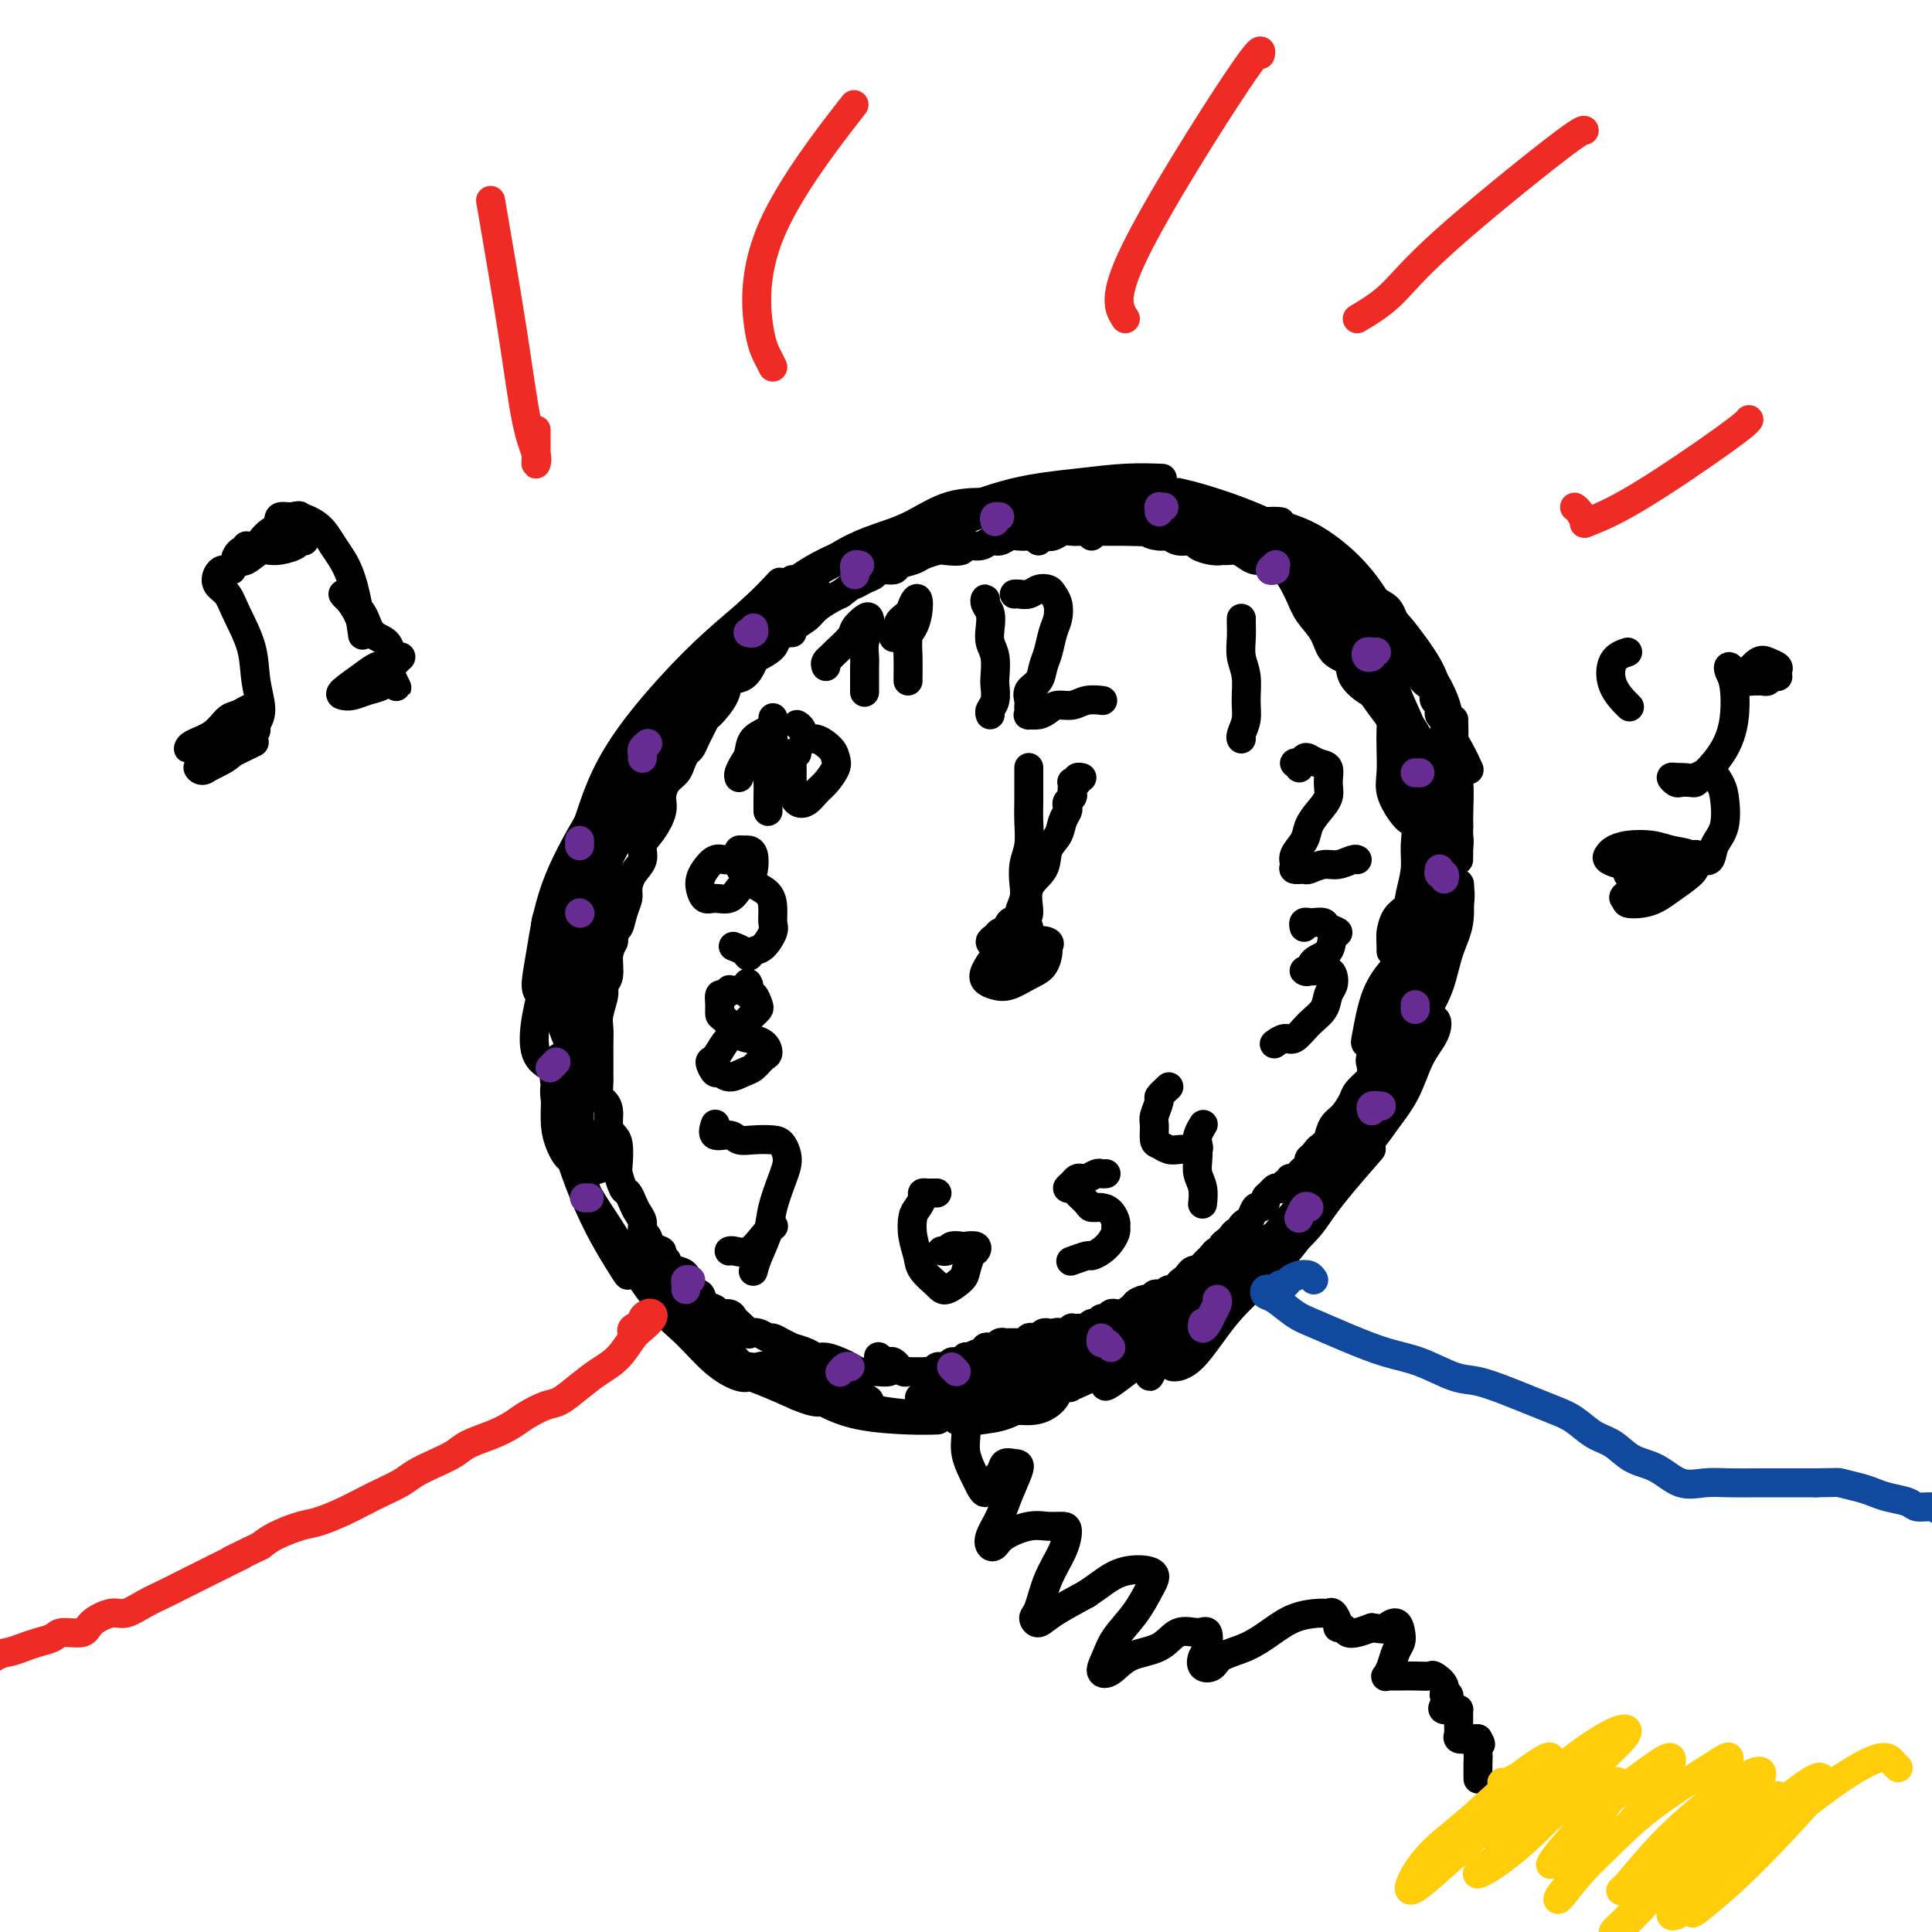 <svg viewBox='0 0 400 400' version='1.1' xmlns='http://www.w3.org/2000/svg' xmlns:xlink='http://www.w3.org/1999/xlink'><g fill='none' stroke='#000000' stroke-width='6' stroke-linecap='round' stroke-linejoin='round'><path d='M185,283c-0.183,0.423 -0.367,0.846 -1,1c-0.633,0.154 -1.717,0.038 -2,0c-0.283,-0.038 0.235,0.001 0,0c-0.235,-0.001 -1.221,-0.043 -2,0c-0.779,0.043 -1.350,0.170 -2,0c-0.650,-0.170 -1.380,-0.637 -2,-1c-0.620,-0.363 -1.130,-0.623 -2,-1c-0.870,-0.377 -2.098,-0.871 -3,-1c-0.902,-0.129 -1.477,0.106 -2,0c-0.523,-0.106 -0.995,-0.554 -2,-1c-1.005,-0.446 -2.545,-0.889 -3,-1c-0.455,-0.111 0.174,0.110 0,0c-0.174,-0.110 -1.151,-0.552 -2,-1c-0.849,-0.448 -1.571,-0.903 -2,-1c-0.429,-0.097 -0.567,0.163 -1,0c-0.433,-0.163 -1.163,-0.750 -2,-1c-0.837,-0.250 -1.781,-0.162 -2,0c-0.219,0.162 0.288,0.398 0,0c-0.288,-0.398 -1.372,-1.431 -2,-2c-0.628,-0.569 -0.802,-0.676 -1,-1c-0.198,-0.324 -0.420,-0.865 -1,-1c-0.580,-0.135 -1.517,0.136 -2,0c-0.483,-0.136 -0.510,-0.681 -1,-1c-0.490,-0.319 -1.442,-0.413 -2,-1c-0.558,-0.587 -0.722,-1.666 -1,-2c-0.278,-0.334 -0.670,0.079 -1,0c-0.330,-0.079 -0.600,-0.648 -1,-1c-0.400,-0.352 -0.932,-0.486 -1,-1c-0.068,-0.514 0.328,-1.408 0,-2c-0.328,-0.592 -1.379,-0.884 -2,-1c-0.621,-0.116 -0.810,-0.058 -1,0'/><path d='M139,263c-2.943,-2.417 -1.299,-1.961 -1,-2c0.299,-0.039 -0.747,-0.573 -1,-1c-0.253,-0.427 0.287,-0.747 0,-1c-0.287,-0.253 -1.400,-0.438 -2,-1c-0.600,-0.562 -0.685,-1.501 -1,-2c-0.315,-0.499 -0.858,-0.558 -1,-1c-0.142,-0.442 0.117,-1.268 0,-2c-0.117,-0.732 -0.609,-1.369 -1,-2c-0.391,-0.631 -0.679,-1.255 -1,-2c-0.321,-0.745 -0.674,-1.610 -1,-2c-0.326,-0.390 -0.626,-0.303 -1,-1c-0.374,-0.697 -0.822,-2.178 -1,-3c-0.178,-0.822 -0.085,-0.986 0,-2c0.085,-1.014 0.164,-2.878 0,-4c-0.164,-1.122 -0.569,-1.503 -1,-2c-0.431,-0.497 -0.886,-1.111 -1,-2c-0.114,-0.889 0.113,-2.053 0,-3c-0.113,-0.947 -0.566,-1.676 -1,-2c-0.434,-0.324 -0.848,-0.242 -1,-1c-0.152,-0.758 -0.041,-2.356 0,-3c0.041,-0.644 0.011,-0.336 0,-1c-0.011,-0.664 -0.004,-2.301 0,-3c0.004,-0.699 0.005,-0.460 0,-1c-0.005,-0.540 -0.017,-1.860 0,-3c0.017,-1.140 0.061,-2.099 0,-3c-0.061,-0.901 -0.227,-1.742 0,-3c0.227,-1.258 0.848,-2.931 1,-4c0.152,-1.069 -0.165,-1.534 0,-2c0.165,-0.466 0.814,-0.933 1,-2c0.186,-1.067 -0.090,-2.733 0,-4c0.090,-1.267 0.545,-2.133 1,-3'/><path d='M127,195c0.647,-5.491 0.763,-3.217 1,-3c0.237,0.217 0.593,-1.621 1,-3c0.407,-1.379 0.864,-2.298 1,-3c0.136,-0.702 -0.049,-1.187 0,-2c0.049,-0.813 0.332,-1.954 1,-3c0.668,-1.046 1.719,-1.998 2,-3c0.281,-1.002 -0.210,-2.054 0,-3c0.210,-0.946 1.121,-1.787 2,-3c0.879,-1.213 1.727,-2.800 2,-4c0.273,-1.200 -0.029,-2.013 0,-3c0.029,-0.987 0.389,-2.148 1,-3c0.611,-0.852 1.472,-1.395 2,-2c0.528,-0.605 0.723,-1.273 1,-2c0.277,-0.727 0.635,-1.512 1,-2c0.365,-0.488 0.736,-0.679 1,-1c0.264,-0.321 0.422,-0.773 1,-2c0.578,-1.227 1.576,-3.230 2,-4c0.424,-0.770 0.275,-0.308 1,-1c0.725,-0.692 2.325,-2.538 3,-4c0.675,-1.462 0.426,-2.541 1,-3c0.574,-0.459 1.970,-0.298 3,-1c1.030,-0.702 1.695,-2.268 2,-3c0.305,-0.732 0.251,-0.629 1,-1c0.749,-0.371 2.302,-1.216 3,-2c0.698,-0.784 0.542,-1.508 1,-2c0.458,-0.492 1.530,-0.751 2,-1c0.470,-0.249 0.339,-0.487 1,-1c0.661,-0.513 2.115,-1.303 3,-2c0.885,-0.697 1.200,-1.303 2,-2c0.800,-0.697 2.086,-1.485 3,-2c0.914,-0.515 1.457,-0.758 2,-1'/><path d='M174,123c4.148,-3.189 3.017,-2.160 3,-2c-0.017,0.160 1.079,-0.549 2,-1c0.921,-0.451 1.668,-0.646 2,-1c0.332,-0.354 0.248,-0.868 1,-1c0.752,-0.132 2.341,0.119 3,0c0.659,-0.119 0.388,-0.606 1,-1c0.612,-0.394 2.108,-0.693 3,-1c0.892,-0.307 1.179,-0.622 2,-1c0.821,-0.378 2.177,-0.818 3,-1c0.823,-0.182 1.112,-0.105 2,0c0.888,0.105 2.373,0.239 3,0c0.627,-0.239 0.394,-0.853 1,-1c0.606,-0.147 2.049,0.171 3,0c0.951,-0.171 1.411,-0.830 2,-1c0.589,-0.170 1.309,0.151 2,0c0.691,-0.151 1.354,-0.773 2,-1c0.646,-0.227 1.275,-0.060 2,0c0.725,0.060 1.545,0.012 2,0c0.455,-0.012 0.545,0.011 1,0c0.455,-0.011 1.276,-0.055 2,0c0.724,0.055 1.350,0.211 2,0c0.650,-0.211 1.324,-0.789 2,-1c0.676,-0.211 1.355,-0.057 2,0c0.645,0.057 1.257,0.015 2,0c0.743,-0.015 1.616,-0.004 2,0c0.384,0.004 0.277,0.001 1,0c0.723,-0.001 2.274,-0.000 3,0c0.726,0.000 0.628,0.000 1,0c0.372,-0.000 1.216,-0.000 2,0c0.784,0.000 1.510,0.000 2,0c0.490,-0.000 0.745,-0.000 1,0'/><path d='M236,110c6.856,-0.684 2.997,-0.394 2,0c-0.997,0.394 0.869,0.893 2,1c1.131,0.107 1.528,-0.178 2,0c0.472,0.178 1.019,0.818 2,1c0.981,0.182 2.394,-0.095 3,0c0.606,0.095 0.403,0.561 1,1c0.597,0.439 1.994,0.852 3,1c1.006,0.148 1.620,0.030 2,0c0.380,-0.030 0.525,0.029 1,0c0.475,-0.029 1.279,-0.147 2,0c0.721,0.147 1.358,0.560 2,1c0.642,0.440 1.290,0.906 2,1c0.710,0.094 1.482,-0.185 2,0c0.518,0.185 0.782,0.834 1,1c0.218,0.166 0.389,-0.153 1,0c0.611,0.153 1.660,0.776 2,1c0.340,0.224 -0.030,0.049 0,0c0.030,-0.049 0.458,0.028 1,0c0.542,-0.028 1.197,-0.163 2,0c0.803,0.163 1.755,0.622 2,1c0.245,0.378 -0.216,0.675 0,1c0.216,0.325 1.108,0.679 2,1c0.892,0.321 1.783,0.610 2,1c0.217,0.390 -0.241,0.883 0,1c0.241,0.117 1.182,-0.141 2,0c0.818,0.141 1.514,0.682 2,1c0.486,0.318 0.763,0.414 1,1c0.237,0.586 0.435,1.662 1,2c0.565,0.338 1.498,-0.063 2,0c0.502,0.063 0.572,0.589 1,1c0.428,0.411 1.214,0.705 2,1'/><path d='M286,129c2.821,1.876 1.373,1.066 1,1c-0.373,-0.066 0.330,0.613 1,1c0.670,0.387 1.307,0.484 2,1c0.693,0.516 1.443,1.451 2,2c0.557,0.549 0.923,0.710 1,1c0.077,0.290 -0.133,0.707 0,1c0.133,0.293 0.610,0.462 1,1c0.390,0.538 0.692,1.443 1,2c0.308,0.557 0.623,0.764 1,1c0.377,0.236 0.818,0.501 1,1c0.182,0.499 0.105,1.231 0,2c-0.105,0.769 -0.238,1.576 0,2c0.238,0.424 0.847,0.465 1,1c0.153,0.535 -0.151,1.564 0,2c0.151,0.436 0.759,0.278 1,1c0.241,0.722 0.117,2.324 0,3c-0.117,0.676 -0.228,0.426 0,1c0.228,0.574 0.793,1.971 1,3c0.207,1.029 0.056,1.688 0,2c-0.056,0.312 -0.015,0.277 0,1c0.015,0.723 0.005,2.205 0,3c-0.005,0.795 -0.005,0.902 0,1c0.005,0.098 0.016,0.187 0,1c-0.016,0.813 -0.057,2.352 0,3c0.057,0.648 0.212,0.407 0,1c-0.212,0.593 -0.792,2.020 -1,3c-0.208,0.980 -0.045,1.511 0,2c0.045,0.489 -0.029,0.935 0,2c0.029,1.065 0.162,2.748 0,4c-0.162,1.252 -0.618,2.072 -1,3c-0.382,0.928 -0.691,1.964 -1,3'/><path d='M297,185c-0.311,6.197 -0.087,3.688 0,3c0.087,-0.688 0.037,0.444 0,1c-0.037,0.556 -0.062,0.534 0,1c0.062,0.466 0.210,1.419 0,2c-0.210,0.581 -0.778,0.788 -1,1c-0.222,0.212 -0.097,0.428 0,1c0.097,0.572 0.165,1.500 0,2c-0.165,0.500 -0.565,0.570 -1,1c-0.435,0.430 -0.905,1.218 -1,2c-0.095,0.782 0.186,1.556 0,2c-0.186,0.444 -0.837,0.557 -1,1c-0.163,0.443 0.164,1.217 0,2c-0.164,0.783 -0.817,1.574 -1,2c-0.183,0.426 0.105,0.485 0,1c-0.105,0.515 -0.602,1.485 -1,2c-0.398,0.515 -0.699,0.575 -1,1c-0.301,0.425 -0.604,1.213 -1,2c-0.396,0.787 -0.884,1.571 -1,2c-0.116,0.429 0.141,0.503 0,1c-0.141,0.497 -0.681,1.417 -1,2c-0.319,0.583 -0.418,0.828 -1,1c-0.582,0.172 -1.647,0.272 -2,1c-0.353,0.728 0.005,2.086 0,3c-0.005,0.914 -0.372,1.384 -1,2c-0.628,0.616 -1.517,1.377 -2,2c-0.483,0.623 -0.559,1.109 -1,2c-0.441,0.891 -1.245,2.186 -2,3c-0.755,0.814 -1.460,1.146 -2,2c-0.540,0.854 -0.915,2.230 -1,3c-0.085,0.770 0.118,0.934 0,1c-0.118,0.066 -0.559,0.033 -1,0'/><path d='M274,237c-2.813,4.510 -1.345,1.786 -1,1c0.345,-0.786 -0.432,0.366 -1,1c-0.568,0.634 -0.925,0.748 -1,1c-0.075,0.252 0.134,0.641 0,1c-0.134,0.359 -0.609,0.689 -1,1c-0.391,0.311 -0.697,0.604 -1,1c-0.303,0.396 -0.602,0.894 -1,1c-0.398,0.106 -0.894,-0.182 -1,0c-0.106,0.182 0.179,0.833 0,1c-0.179,0.167 -0.821,-0.148 -1,0c-0.179,0.148 0.106,0.761 0,1c-0.106,0.239 -0.602,0.105 -1,0c-0.398,-0.105 -0.698,-0.182 -1,0c-0.302,0.182 -0.606,0.621 -1,1c-0.394,0.379 -0.879,0.697 -1,1c-0.121,0.303 0.123,0.592 0,1c-0.123,0.408 -0.611,0.935 -1,1c-0.389,0.065 -0.678,-0.332 -1,0c-0.322,0.332 -0.678,1.395 -1,2c-0.322,0.605 -0.611,0.754 -1,1c-0.389,0.246 -0.877,0.591 -1,1c-0.123,0.409 0.121,0.883 0,1c-0.121,0.117 -0.606,-0.122 -1,0c-0.394,0.122 -0.697,0.606 -1,1c-0.303,0.394 -0.606,0.697 -1,1c-0.394,0.303 -0.879,0.607 -1,1c-0.121,0.393 0.121,0.875 0,1c-0.121,0.125 -0.606,-0.107 -1,0c-0.394,0.107 -0.697,0.554 -1,1'/><path d='M251,260c-3.737,3.741 -1.579,1.594 -1,1c0.579,-0.594 -0.422,0.366 -1,1c-0.578,0.634 -0.734,0.943 -1,1c-0.266,0.057 -0.644,-0.138 -1,0c-0.356,0.138 -0.691,0.610 -1,1c-0.309,0.390 -0.594,0.697 -1,1c-0.406,0.303 -0.935,0.603 -1,1c-0.065,0.397 0.334,0.890 0,1c-0.334,0.110 -1.399,-0.163 -2,0c-0.601,0.163 -0.737,0.761 -1,1c-0.263,0.239 -0.653,0.119 -1,0c-0.347,-0.119 -0.653,-0.238 -1,0c-0.347,0.238 -0.737,0.833 -1,1c-0.263,0.167 -0.399,-0.095 -1,0c-0.601,0.095 -1.667,0.547 -2,1c-0.333,0.453 0.065,0.906 0,1c-0.065,0.094 -0.595,-0.172 -1,0c-0.405,0.172 -0.686,0.782 -1,1c-0.314,0.218 -0.662,0.043 -1,0c-0.338,-0.043 -0.668,0.045 -1,0c-0.332,-0.045 -0.666,-0.223 -1,0c-0.334,0.223 -0.667,0.848 -1,1c-0.333,0.152 -0.665,-0.170 -1,0c-0.335,0.170 -0.672,0.830 -1,1c-0.328,0.170 -0.647,-0.152 -1,0c-0.353,0.152 -0.738,0.776 -1,1c-0.262,0.224 -0.399,0.046 -1,0c-0.601,-0.046 -1.666,0.039 -2,0c-0.334,-0.039 0.064,-0.203 0,0c-0.064,0.203 -0.590,0.772 -1,1c-0.410,0.228 -0.705,0.114 -1,0'/><path d='M220,276c-3.432,1.237 -1.511,0.331 -1,0c0.511,-0.331 -0.388,-0.085 -1,0c-0.612,0.085 -0.937,0.009 -1,0c-0.063,-0.009 0.137,0.049 0,0c-0.137,-0.049 -0.610,-0.206 -1,0c-0.390,0.206 -0.696,0.773 -1,1c-0.304,0.227 -0.606,0.113 -1,0c-0.394,-0.113 -0.879,-0.227 -1,0c-0.121,0.227 0.123,0.793 0,1c-0.123,0.207 -0.611,0.055 -1,0c-0.389,-0.055 -0.678,-0.015 -1,0c-0.322,0.015 -0.678,0.003 -1,0c-0.322,-0.003 -0.611,0.003 -1,0c-0.389,-0.003 -0.877,-0.015 -1,0c-0.123,0.015 0.121,0.055 0,0c-0.121,-0.055 -0.606,-0.207 -1,0c-0.394,0.207 -0.697,0.774 -1,1c-0.303,0.226 -0.607,0.112 -1,0c-0.393,-0.112 -0.875,-0.223 -1,0c-0.125,0.223 0.107,0.778 0,1c-0.107,0.222 -0.554,0.111 -1,0'/><path d='M203,280c-2.812,0.846 -1.341,0.963 -1,1c0.341,0.037 -0.447,-0.004 -1,0c-0.553,0.004 -0.869,0.054 -1,0c-0.131,-0.054 -0.077,-0.212 0,0c0.077,0.212 0.176,0.793 0,1c-0.176,0.207 -0.625,0.041 -1,0c-0.375,-0.041 -0.674,0.042 -1,0c-0.326,-0.042 -0.679,-0.208 -1,0c-0.321,0.208 -0.611,0.792 -1,1c-0.389,0.208 -0.877,0.042 -1,0c-0.123,-0.042 0.121,0.041 0,0c-0.121,-0.041 -0.606,-0.207 -1,0c-0.394,0.207 -0.697,0.788 -1,1c-0.303,0.212 -0.606,0.057 -1,0c-0.394,-0.057 -0.879,-0.016 -1,0c-0.121,0.016 0.123,0.005 0,0c-0.123,-0.005 -0.611,-0.005 -1,0c-0.389,0.005 -0.678,0.017 -1,0c-0.322,-0.017 -0.678,-0.061 -1,0c-0.322,0.061 -0.611,0.226 -1,0c-0.389,-0.226 -0.877,-0.844 -1,-1c-0.123,-0.156 0.121,0.150 0,0c-0.121,-0.150 -0.606,-0.757 -1,-1c-0.394,-0.243 -0.697,-0.121 -1,0'/><path d='M184,282c-1.249,-0.249 -0.871,0.129 -1,0c-0.129,-0.129 -0.766,-0.766 -1,-1c-0.234,-0.234 -0.067,-0.067 0,0c0.067,0.067 0.033,0.033 0,0'/><path d='M204,125c0.030,-0.494 0.060,-0.988 0,-1c-0.060,-0.012 -0.208,0.460 0,1c0.208,0.540 0.774,1.150 1,2c0.226,0.850 0.113,1.942 0,3c-0.113,1.058 -0.225,2.083 0,3c0.225,0.917 0.789,1.727 1,3c0.211,1.273 0.071,3.010 0,4c-0.071,0.990 -0.071,1.232 0,2c0.071,0.768 0.215,2.062 0,3c-0.215,0.938 -0.789,1.522 -1,2c-0.211,0.478 -0.060,0.851 0,1c0.060,0.149 0.030,0.075 0,0'/><path d='M210,123c0.242,-0.029 0.484,-0.058 1,0c0.516,0.058 1.305,0.203 2,0c0.695,-0.203 1.297,-0.753 2,-1c0.703,-0.247 1.506,-0.192 2,0c0.494,0.192 0.680,0.519 1,1c0.320,0.481 0.776,1.114 1,2c0.224,0.886 0.216,2.023 0,3c-0.216,0.977 -0.640,1.795 -1,3c-0.360,1.205 -0.657,2.799 -1,4c-0.343,1.201 -0.733,2.009 -1,3c-0.267,0.991 -0.411,2.163 -1,3c-0.589,0.837 -1.621,1.338 -2,2c-0.379,0.662 -0.103,1.484 0,2c0.103,0.516 0.033,0.728 0,1c-0.033,0.272 -0.031,0.606 0,1c0.031,0.394 0.090,0.848 0,1c-0.090,0.152 -0.330,0.003 0,0c0.330,-0.003 1.232,0.139 2,0c0.768,-0.139 1.404,-0.559 2,-1c0.596,-0.441 1.151,-0.903 2,-1c0.849,-0.097 1.990,0.170 3,0c1.010,-0.170 1.887,-0.776 3,-1c1.113,-0.224 2.461,-0.064 3,0c0.539,0.064 0.270,0.032 0,0'/><path d='M257,129c-0.001,-0.410 -0.001,-0.819 0,-1c0.001,-0.181 0.004,-0.132 0,0c-0.004,0.132 -0.015,0.349 0,1c0.015,0.651 0.058,1.738 0,3c-0.058,1.262 -0.215,2.698 0,4c0.215,1.302 0.804,2.468 1,4c0.196,1.532 0.000,3.430 0,5c-0.000,1.570 0.196,2.813 0,4c-0.196,1.187 -0.783,2.320 -1,3c-0.217,0.680 -0.062,0.909 0,1c0.062,0.091 0.031,0.046 0,0'/><path d='M269,159c0.137,-0.415 0.274,-0.830 0,-1c-0.274,-0.170 -0.958,-0.095 -1,0c-0.042,0.095 0.557,0.209 1,0c0.443,-0.209 0.731,-0.741 1,-1c0.269,-0.259 0.518,-0.246 1,0c0.482,0.246 1.195,0.726 2,1c0.805,0.274 1.701,0.341 2,1c0.299,0.659 0.001,1.908 0,3c-0.001,1.092 0.293,2.025 0,3c-0.293,0.975 -1.174,1.991 -2,3c-0.826,1.009 -1.596,2.011 -2,3c-0.404,0.989 -0.441,1.963 -1,3c-0.559,1.037 -1.641,2.135 -2,3c-0.359,0.865 0.004,1.496 0,2c-0.004,0.504 -0.374,0.882 0,1c0.374,0.118 1.494,-0.025 2,0c0.506,0.025 0.398,0.217 1,0c0.602,-0.217 1.913,-0.843 3,-1c1.087,-0.157 1.951,0.154 3,0c1.049,-0.154 2.282,-0.772 3,-1c0.718,-0.228 0.919,-0.065 1,0c0.081,0.065 0.040,0.033 0,0'/><path d='M270,192c-0.098,-0.421 -0.197,-0.842 0,-1c0.197,-0.158 0.688,-0.053 1,0c0.312,0.053 0.444,0.054 1,0c0.556,-0.054 1.535,-0.162 2,0c0.465,0.162 0.415,0.595 1,1c0.585,0.405 1.804,0.781 2,1c0.196,0.219 -0.631,0.279 -1,1c-0.369,0.721 -0.279,2.102 -1,3c-0.721,0.898 -2.254,1.313 -3,2c-0.746,0.687 -0.705,1.648 -1,2c-0.295,0.352 -0.927,0.097 -1,0c-0.073,-0.097 0.412,-0.034 1,0c0.588,0.034 1.279,0.039 2,0c0.721,-0.039 1.474,-0.120 2,0c0.526,0.120 0.826,0.443 1,1c0.174,0.557 0.223,1.348 0,2c-0.223,0.652 -0.717,1.165 -1,2c-0.283,0.835 -0.356,1.993 -1,3c-0.644,1.007 -1.858,1.864 -3,3c-1.142,1.136 -2.213,2.552 -3,3c-0.787,0.448 -1.289,-0.072 -2,0c-0.711,0.072 -1.632,0.735 -2,1c-0.368,0.265 -0.184,0.133 0,0'/><path d='M242,225c-0.876,0.813 -1.752,1.626 -2,2c-0.248,0.374 0.132,0.309 0,1c-0.132,0.691 -0.776,2.136 -1,3c-0.224,0.864 -0.030,1.146 0,2c0.030,0.854 -0.106,2.281 0,3c0.106,0.719 0.453,0.729 1,1c0.547,0.271 1.295,0.801 2,1c0.705,0.199 1.366,0.067 2,0c0.634,-0.067 1.242,-0.070 2,0c0.758,0.070 1.666,0.211 2,0c0.334,-0.211 0.096,-0.775 0,-1c-0.096,-0.225 -0.048,-0.113 0,0'/><path d='M249,233c0.113,-0.185 0.225,-0.370 0,0c-0.225,0.370 -0.789,1.295 -1,2c-0.211,0.705 -0.071,1.191 0,2c0.071,0.809 0.071,1.940 0,3c-0.071,1.060 -0.215,2.047 0,3c0.215,0.953 0.789,1.872 1,3c0.211,1.128 0.060,2.465 0,3c-0.060,0.535 -0.030,0.267 0,0'/><path d='M229,243c-0.364,0.030 -0.727,0.060 -1,0c-0.273,-0.060 -0.454,-0.209 -1,0c-0.546,0.209 -1.457,0.778 -2,1c-0.543,0.222 -0.716,0.097 -1,0c-0.284,-0.097 -0.677,-0.168 -1,0c-0.323,0.168 -0.577,0.573 -1,1c-0.423,0.427 -1.015,0.875 -1,1c0.015,0.125 0.637,-0.072 1,0c0.363,0.072 0.468,0.414 1,1c0.532,0.586 1.491,1.418 2,2c0.509,0.582 0.567,0.916 1,1c0.433,0.084 1.241,-0.080 2,0c0.759,0.080 1.469,0.406 2,1c0.531,0.594 0.883,1.458 1,2c0.117,0.542 -0.000,0.762 0,1c0.000,0.238 0.119,0.494 0,1c-0.119,0.506 -0.474,1.264 -1,2c-0.526,0.736 -1.223,1.451 -2,2c-0.777,0.549 -1.634,0.932 -2,1c-0.366,0.068 -0.243,-0.178 -1,0c-0.757,0.178 -2.396,0.779 -3,1c-0.604,0.221 -0.173,0.063 0,0c0.173,-0.063 0.086,-0.032 0,0'/><path d='M194,247c-0.341,-0.004 -0.683,-0.009 -1,0c-0.317,0.009 -0.610,0.031 -1,0c-0.390,-0.031 -0.876,-0.116 -1,0c-0.124,0.116 0.114,0.432 0,1c-0.114,0.568 -0.579,1.386 -1,2c-0.421,0.614 -0.796,1.022 -1,2c-0.204,0.978 -0.236,2.527 0,4c0.236,1.473 0.739,2.872 1,4c0.261,1.128 0.279,1.986 1,3c0.721,1.014 2.143,2.184 3,3c0.857,0.816 1.147,1.277 2,1c0.853,-0.277 2.269,-1.293 3,-2c0.731,-0.707 0.777,-1.104 1,-2c0.223,-0.896 0.622,-2.293 1,-3c0.378,-0.707 0.736,-0.726 1,-1c0.264,-0.274 0.436,-0.802 0,-1c-0.436,-0.198 -1.480,-0.067 -2,0c-0.520,0.067 -0.518,0.071 -1,0c-0.482,-0.071 -1.450,-0.215 -2,0c-0.550,0.215 -0.684,0.790 -1,1c-0.316,0.210 -0.816,0.057 -1,0c-0.184,-0.057 -0.053,-0.016 0,0c0.053,0.016 0.026,0.008 0,0'/><path d='M148,233c0.079,-0.235 0.158,-0.469 0,0c-0.158,0.469 -0.555,1.642 0,2c0.555,0.358 2.060,-0.099 3,0c0.940,0.099 1.314,0.753 2,1c0.686,0.247 1.685,0.087 3,0c1.315,-0.087 2.948,-0.099 4,0c1.052,0.099 1.523,0.311 2,1c0.477,0.689 0.958,1.857 1,3c0.042,1.143 -0.357,2.261 -1,4c-0.643,1.739 -1.531,4.099 -2,6c-0.469,1.901 -0.517,3.345 -1,5c-0.483,1.655 -1.399,3.523 -2,5c-0.601,1.477 -0.886,2.565 -1,3c-0.114,0.435 -0.057,0.218 0,0'/><path d='M151,259c-0.042,0.020 -0.085,0.040 0,0c0.085,-0.040 0.296,-0.141 1,0c0.704,0.141 1.900,0.522 3,0c1.100,-0.522 2.104,-1.948 3,-3c0.896,-1.052 1.685,-1.729 2,-2c0.315,-0.271 0.158,-0.135 0,0'/><path d='M154,205c-0.341,0.002 -0.683,0.005 -1,0c-0.317,-0.005 -0.611,-0.017 -1,0c-0.389,0.017 -0.875,0.063 -1,0c-0.125,-0.063 0.110,-0.234 0,0c-0.110,0.234 -0.564,0.873 -1,1c-0.436,0.127 -0.853,-0.257 -1,0c-0.147,0.257 -0.024,1.154 0,2c0.024,0.846 -0.050,1.640 0,2c0.050,0.360 0.224,0.286 1,1c0.776,0.714 2.153,2.218 3,3c0.847,0.782 1.163,0.843 2,1c0.837,0.157 2.195,0.409 3,1c0.805,0.591 1.057,1.522 1,2c-0.057,0.478 -0.425,0.502 -1,1c-0.575,0.498 -1.358,1.470 -2,2c-0.642,0.530 -1.143,0.618 -2,1c-0.857,0.382 -2.070,1.058 -3,1c-0.930,-0.058 -1.578,-0.849 -2,-1c-0.422,-0.151 -0.620,0.337 -1,0c-0.380,-0.337 -0.943,-1.498 -1,-2c-0.057,-0.502 0.390,-0.344 1,-1c0.610,-0.656 1.382,-2.127 2,-3c0.618,-0.873 1.080,-1.150 2,-2c0.920,-0.850 2.296,-2.274 3,-3c0.704,-0.726 0.735,-0.754 1,-1c0.265,-0.246 0.765,-0.710 1,-1c0.235,-0.290 0.207,-0.406 0,-1c-0.207,-0.594 -0.591,-1.664 -1,-2c-0.409,-0.336 -0.841,0.063 -1,0c-0.159,-0.063 -0.045,-0.590 0,-1c0.045,-0.410 0.023,-0.705 0,-1'/><path d='M155,204c-0.333,-0.833 -0.167,-0.417 0,0'/><path d='M153,178c-0.243,-0.013 -0.485,-0.026 -1,0c-0.515,0.026 -1.301,0.089 -2,0c-0.699,-0.089 -1.309,-0.332 -2,0c-0.691,0.332 -1.462,1.237 -2,2c-0.538,0.763 -0.842,1.383 -1,2c-0.158,0.617 -0.170,1.231 0,2c0.170,0.769 0.521,1.692 1,2c0.479,0.308 1.084,0.001 2,0c0.916,-0.001 2.141,0.305 3,0c0.859,-0.305 1.351,-1.220 2,-2c0.649,-0.780 1.453,-1.424 2,-2c0.547,-0.576 0.836,-1.083 1,-2c0.164,-0.917 0.202,-2.244 0,-3c-0.202,-0.756 -0.643,-0.943 -1,-1c-0.357,-0.057 -0.629,0.015 -1,0c-0.371,-0.015 -0.841,-0.117 -1,0c-0.159,0.117 -0.008,0.453 0,1c0.008,0.547 -0.127,1.304 0,2c0.127,0.696 0.517,1.331 1,2c0.483,0.669 1.059,1.371 2,2c0.941,0.629 2.246,1.184 3,2c0.754,0.816 0.955,1.892 1,3c0.045,1.108 -0.068,2.249 0,3c0.068,0.751 0.318,1.113 0,2c-0.318,0.887 -1.203,2.301 -2,3c-0.797,0.699 -1.506,0.685 -2,1c-0.494,0.315 -0.771,0.961 -1,1c-0.229,0.039 -0.408,-0.528 -1,-1c-0.592,-0.472 -1.598,-0.849 -2,-1c-0.402,-0.151 -0.201,-0.075 0,0'/><path d='M153,161c-0.085,-0.236 -0.170,-0.471 0,-1c0.170,-0.529 0.596,-1.350 1,-2c0.404,-0.650 0.788,-1.129 1,-2c0.212,-0.871 0.253,-2.133 1,-3c0.747,-0.867 2.201,-1.338 3,-2c0.799,-0.662 0.942,-1.513 1,-2c0.058,-0.487 0.030,-0.609 0,0c-0.030,0.609 -0.060,1.948 0,3c0.060,1.052 0.212,1.815 0,3c-0.212,1.185 -0.789,2.790 -1,4c-0.211,1.210 -0.057,2.023 0,3c0.057,0.977 0.015,2.118 0,3c-0.015,0.882 -0.004,1.507 0,2c0.004,0.493 0.001,0.855 0,1c-0.001,0.145 -0.001,0.072 0,0'/><path d='M165,156c-0.423,-0.112 -0.846,-0.224 -1,0c-0.154,0.224 -0.039,0.785 0,1c0.039,0.215 0.002,0.084 0,1c-0.002,0.916 0.030,2.880 0,4c-0.030,1.120 -0.122,1.395 0,2c0.122,0.605 0.457,1.540 1,2c0.543,0.460 1.295,0.447 2,0c0.705,-0.447 1.365,-1.326 2,-2c0.635,-0.674 1.247,-1.141 2,-2c0.753,-0.859 1.649,-2.109 2,-3c0.351,-0.891 0.158,-1.422 0,-2c-0.158,-0.578 -0.281,-1.202 -1,-2c-0.719,-0.798 -2.035,-1.769 -3,-2c-0.965,-0.231 -1.578,0.278 -2,0c-0.422,-0.278 -0.652,-1.344 -1,-2c-0.348,-0.656 -0.814,-0.902 -1,-1c-0.186,-0.098 -0.093,-0.049 0,0'/><path d='M171,138c-0.106,-0.319 -0.212,-0.637 0,-1c0.212,-0.363 0.743,-0.770 1,-1c0.257,-0.230 0.240,-0.284 1,-1c0.760,-0.716 2.296,-2.096 3,-3c0.704,-0.904 0.577,-1.334 1,-2c0.423,-0.666 1.395,-1.570 2,-2c0.605,-0.430 0.842,-0.386 1,0c0.158,0.386 0.239,1.113 0,2c-0.239,0.887 -0.796,1.933 -1,3c-0.204,1.067 -0.055,2.153 0,3c0.055,0.847 0.015,1.454 0,2c-0.015,0.546 -0.004,1.032 0,2c0.004,0.968 0.001,2.420 0,3c-0.001,0.580 -0.001,0.290 0,0'/><path d='M185,131c0.034,0.549 0.069,1.097 0,1c-0.069,-0.097 -0.240,-0.841 0,-1c0.240,-0.159 0.891,0.267 1,0c0.109,-0.267 -0.324,-1.226 0,-2c0.324,-0.774 1.405,-1.364 2,-2c0.595,-0.636 0.706,-1.318 1,-2c0.294,-0.682 0.772,-1.362 1,-1c0.228,0.362 0.205,1.768 0,3c-0.205,1.232 -0.591,2.292 -1,3c-0.409,0.708 -0.842,1.065 -1,2c-0.158,0.935 -0.042,2.446 0,4c0.042,1.554 0.011,3.149 0,4c-0.011,0.851 -0.003,0.957 0,1c0.003,0.043 0.002,0.021 0,0'/><path d='M213,159c0.000,-0.094 0.000,-0.189 0,0c-0.000,0.189 -0.000,0.660 0,1c0.000,0.340 0.001,0.548 0,1c-0.001,0.452 -0.004,1.148 0,2c0.004,0.852 0.015,1.859 0,3c-0.015,1.141 -0.056,2.416 0,4c0.056,1.584 0.207,3.478 0,5c-0.207,1.522 -0.773,2.673 -1,4c-0.227,1.327 -0.114,2.828 0,4c0.114,1.172 0.229,2.013 0,3c-0.229,0.987 -0.804,2.121 -1,3c-0.196,0.879 -0.014,1.503 0,2c0.014,0.497 -0.141,0.865 0,1c0.141,0.135 0.576,0.036 1,0c0.424,-0.036 0.835,-0.010 1,0c0.165,0.010 0.082,0.005 0,0'/><path d='M211,193c0.459,0.200 0.918,0.399 1,0c0.082,-0.399 -0.215,-1.398 0,-2c0.215,-0.602 0.940,-0.807 1,-2c0.060,-1.193 -0.545,-3.373 0,-5c0.545,-1.627 2.241,-2.702 3,-4c0.759,-1.298 0.582,-2.820 1,-4c0.418,-1.180 1.432,-2.018 2,-3c0.568,-0.982 0.692,-2.108 1,-3c0.308,-0.892 0.801,-1.548 1,-2c0.199,-0.452 0.106,-0.698 0,-1c-0.106,-0.302 -0.224,-0.659 0,-1c0.224,-0.341 0.791,-0.666 1,-1c0.209,-0.334 0.060,-0.677 0,-1c-0.060,-0.323 -0.031,-0.626 0,-1c0.031,-0.374 0.065,-0.818 0,-1c-0.065,-0.182 -0.227,-0.101 0,0c0.227,0.101 0.844,0.223 1,0c0.156,-0.223 -0.150,-0.791 0,-1c0.150,-0.209 0.757,-0.060 1,0c0.243,0.060 0.121,0.030 0,0'/><path d='M208,193c-0.346,-0.089 -0.692,-0.179 -1,0c-0.308,0.179 -0.577,0.625 -1,1c-0.423,0.375 -0.999,0.677 -1,1c-0.001,0.323 0.574,0.667 1,1c0.426,0.333 0.704,0.653 1,1c0.296,0.347 0.611,0.719 1,1c0.389,0.281 0.851,0.469 1,1c0.149,0.531 -0.017,1.405 0,2c0.017,0.595 0.215,0.910 0,1c-0.215,0.090 -0.843,-0.045 -1,0c-0.157,0.045 0.157,0.269 0,0c-0.157,-0.269 -0.785,-1.032 -1,-2c-0.215,-0.968 -0.016,-2.141 0,-3c0.016,-0.859 -0.149,-1.404 0,-2c0.149,-0.596 0.614,-1.245 1,-2c0.386,-0.755 0.692,-1.617 1,-2c0.308,-0.383 0.616,-0.285 1,0c0.384,0.285 0.842,0.759 1,1c0.158,0.241 0.015,0.250 0,1c-0.015,0.750 0.098,2.241 0,3c-0.098,0.759 -0.405,0.786 -1,1c-0.595,0.214 -1.477,0.616 -2,1c-0.523,0.384 -0.688,0.750 -1,1c-0.312,0.250 -0.771,0.383 -1,0c-0.229,-0.383 -0.226,-1.281 0,-2c0.226,-0.719 0.677,-1.259 1,-2c0.323,-0.741 0.517,-1.682 1,-2c0.483,-0.318 1.254,-0.013 2,0c0.746,0.013 1.468,-0.264 2,0c0.532,0.264 0.874,1.071 1,2c0.126,0.929 0.036,1.980 0,3c-0.036,1.020 -0.018,2.010 0,3'/><path d='M213,201c-0.348,1.323 -1.219,1.632 -2,2c-0.781,0.368 -1.471,0.795 -2,1c-0.529,0.205 -0.896,0.186 -1,0c-0.104,-0.186 0.053,-0.541 0,-1c-0.053,-0.459 -0.318,-1.024 0,-2c0.318,-0.976 1.220,-2.363 2,-3c0.780,-0.637 1.439,-0.523 2,-1c0.561,-0.477 1.024,-1.544 2,-2c0.976,-0.456 2.464,-0.303 3,0c0.536,0.303 0.121,0.754 0,1c-0.121,0.246 0.053,0.287 0,1c-0.053,0.713 -0.333,2.097 -1,3c-0.667,0.903 -1.721,1.323 -3,2c-1.279,0.677 -2.781,1.611 -4,2c-1.219,0.389 -2.154,0.234 -3,0c-0.846,-0.234 -1.605,-0.546 -2,-1c-0.395,-0.454 -0.428,-1.049 0,-2c0.428,-0.951 1.316,-2.257 2,-3c0.684,-0.743 1.164,-0.924 2,-1c0.836,-0.076 2.028,-0.048 3,0c0.972,0.048 1.724,0.116 2,0c0.276,-0.116 0.074,-0.416 0,0c-0.074,0.416 -0.021,1.547 0,2c0.021,0.453 0.011,0.226 0,0'/><path d='M118,211c-0.792,-0.622 -1.585,-1.245 -2,-2c-0.415,-0.755 -0.454,-1.644 0,-3c0.454,-1.356 1.400,-3.180 2,-6c0.600,-2.820 0.854,-6.635 2,-11c1.146,-4.365 3.183,-9.278 5,-14c1.817,-4.722 3.415,-9.251 5,-13c1.585,-3.749 3.157,-6.716 5,-9c1.843,-2.284 3.958,-3.884 5,-5c1.042,-1.116 1.012,-1.747 1,-2c-0.012,-0.253 -0.006,-0.126 0,0'/><path d='M120,185c-0.129,-0.194 -0.257,-0.388 -1,-1c-0.743,-0.612 -2.099,-1.640 -2,-3c0.099,-1.360 1.654,-3.050 3,-6c1.346,-2.950 2.483,-7.158 4,-11c1.517,-3.842 3.412,-7.317 6,-11c2.588,-3.683 5.867,-7.572 9,-11c3.133,-3.428 6.118,-6.393 9,-9c2.882,-2.607 5.661,-4.856 8,-7c2.339,-2.144 4.240,-4.184 5,-5c0.760,-0.816 0.380,-0.408 0,0'/><path d='M124,168c0.139,-0.575 0.278,-1.150 1,-3c0.722,-1.850 2.028,-4.976 4,-8c1.972,-3.024 4.609,-5.946 7,-9c2.391,-3.054 4.536,-6.240 7,-9c2.464,-2.760 5.249,-5.093 8,-7c2.751,-1.907 5.469,-3.387 8,-5c2.531,-1.613 4.874,-3.357 6,-4c1.126,-0.643 1.036,-0.184 1,0c-0.036,0.184 -0.018,0.092 0,0'/><path d='M164,120c-0.748,0.464 -1.496,0.927 -3,2c-1.504,1.073 -3.763,2.754 -6,5c-2.237,2.246 -4.453,5.055 -7,9c-2.547,3.945 -5.425,9.027 -9,16c-3.575,6.973 -7.847,15.839 -11,22c-3.153,6.161 -5.187,9.617 -6,11c-0.813,1.383 -0.407,0.691 0,0'/><path d='M139,154c-0.770,1.205 -1.540,2.409 -3,4c-1.460,1.591 -3.610,3.567 -5,6c-1.390,2.433 -2.019,5.321 -3,8c-0.981,2.679 -2.315,5.149 -3,8c-0.685,2.851 -0.720,6.084 -1,9c-0.280,2.916 -0.806,5.516 -1,7c-0.194,1.484 -0.055,1.853 0,2c0.055,0.147 0.028,0.074 0,0'/><path d='M129,169c-0.554,0.053 -1.109,0.106 -2,2c-0.891,1.894 -2.119,5.631 -3,9c-0.881,3.369 -1.414,6.372 -2,10c-0.586,3.628 -1.225,7.883 -2,12c-0.775,4.117 -1.686,8.098 -2,11c-0.314,2.902 -0.033,4.726 0,6c0.033,1.274 -0.183,1.997 0,2c0.183,0.003 0.767,-0.713 1,-1c0.233,-0.287 0.117,-0.143 0,0'/><path d='M124,185c0.225,0.129 0.449,0.257 0,1c-0.449,0.743 -1.572,2.100 -2,4c-0.428,1.900 -0.160,4.343 0,7c0.160,2.657 0.211,5.529 0,8c-0.211,2.471 -0.684,4.542 -1,7c-0.316,2.458 -0.477,5.304 0,7c0.477,1.696 1.590,2.241 2,3c0.410,0.759 0.117,1.733 0,2c-0.117,0.267 -0.056,-0.172 0,0c0.056,0.172 0.109,0.955 0,1c-0.109,0.045 -0.381,-0.647 -1,-1c-0.619,-0.353 -1.586,-0.366 -2,-1c-0.414,-0.634 -0.277,-1.890 -1,-4c-0.723,-2.110 -2.307,-5.075 -3,-8c-0.693,-2.925 -0.493,-5.810 -1,-9c-0.507,-3.190 -1.719,-6.686 -2,-9c-0.281,-2.314 0.368,-3.445 1,-4c0.632,-0.555 1.247,-0.534 2,0c0.753,0.534 1.644,1.581 2,2c0.356,0.419 0.178,0.209 0,0'/><path d='M114,221c-1.216,-0.699 -2.432,-1.398 -3,-3c-0.568,-1.602 -0.487,-4.107 0,-7c0.487,-2.893 1.381,-6.173 2,-9c0.619,-2.827 0.965,-5.202 2,-9c1.035,-3.798 2.761,-9.018 4,-13c1.239,-3.982 1.992,-6.727 3,-9c1.008,-2.273 2.271,-4.073 3,-5c0.729,-0.927 0.922,-0.979 1,-1c0.078,-0.021 0.039,-0.010 0,0'/><path d='M112,206c-0.489,-0.353 -0.978,-0.707 -1,-2c-0.022,-1.293 0.423,-3.526 1,-7c0.577,-3.474 1.286,-8.190 3,-13c1.714,-4.810 4.434,-9.714 7,-14c2.566,-4.286 4.977,-7.955 8,-12c3.023,-4.045 6.656,-8.467 10,-12c3.344,-3.533 6.399,-6.176 9,-8c2.601,-1.824 4.749,-2.829 7,-4c2.251,-1.171 4.606,-2.508 6,-3c1.394,-0.492 1.827,-0.141 2,0c0.173,0.141 0.087,0.070 0,0'/><path d='M137,159c-0.689,-0.029 -1.378,-0.058 -2,0c-0.622,0.058 -1.177,0.204 -1,-1c0.177,-1.204 1.087,-3.757 3,-7c1.913,-3.243 4.831,-7.177 8,-11c3.169,-3.823 6.591,-7.536 10,-11c3.409,-3.464 6.806,-6.680 10,-9c3.194,-2.320 6.186,-3.746 9,-5c2.814,-1.254 5.450,-2.338 8,-3c2.550,-0.662 5.014,-0.904 6,-1c0.986,-0.096 0.493,-0.048 0,0'/><path d='M156,136c-0.124,0.439 -0.248,0.879 0,0c0.248,-0.879 0.867,-3.076 2,-5c1.133,-1.924 2.779,-3.573 5,-6c2.221,-2.427 5.018,-5.631 8,-8c2.982,-2.369 6.151,-3.903 9,-5c2.849,-1.097 5.380,-1.758 8,-3c2.620,-1.242 5.329,-3.065 8,-4c2.671,-0.935 5.304,-0.983 7,-1c1.696,-0.017 2.457,-0.005 3,0c0.543,0.005 0.870,0.001 1,0c0.130,-0.001 0.065,-0.001 0,0'/><path d='M169,122c-0.265,0.045 -0.530,0.091 -1,0c-0.470,-0.091 -1.146,-0.318 -1,-1c0.146,-0.682 1.112,-1.819 3,-3c1.888,-1.181 4.697,-2.405 8,-4c3.303,-1.595 7.099,-3.562 11,-5c3.901,-1.438 7.907,-2.347 12,-3c4.093,-0.653 8.272,-1.051 12,-2c3.728,-0.949 7.004,-2.448 9,-3c1.996,-0.552 2.713,-0.158 3,0c0.287,0.158 0.143,0.079 0,0'/><path d='M178,118c-0.013,-0.115 -0.027,-0.230 1,-1c1.027,-0.770 3.093,-2.196 6,-4c2.907,-1.804 6.654,-3.986 11,-6c4.346,-2.014 9.292,-3.860 14,-5c4.708,-1.140 9.180,-1.574 13,-2c3.820,-0.426 6.990,-0.846 10,-1c3.010,-0.154 5.860,-0.044 7,0c1.140,0.044 0.570,0.022 0,0'/><path d='M196,112c0.470,-1.017 0.940,-2.033 2,-3c1.060,-0.967 2.710,-1.884 6,-3c3.290,-1.116 8.222,-2.432 13,-3c4.778,-0.568 9.403,-0.387 14,0c4.597,0.387 9.165,0.979 13,2c3.835,1.021 6.935,2.469 10,3c3.065,0.531 6.094,0.143 8,0c1.906,-0.143 2.687,-0.041 3,0c0.313,0.041 0.156,0.020 0,0'/><path d='M226,111c-0.079,-0.415 -0.158,-0.830 1,-1c1.158,-0.170 3.554,-0.094 7,0c3.446,0.094 7.943,0.208 12,1c4.057,0.792 7.675,2.264 11,3c3.325,0.736 6.357,0.737 8,1c1.643,0.263 1.898,0.790 2,1c0.102,0.210 0.051,0.105 0,0'/><path d='M231,108c-0.027,-0.857 -0.054,-1.713 0,-2c0.054,-0.287 0.189,-0.004 2,0c1.811,0.004 5.298,-0.272 9,0c3.702,0.272 7.619,1.092 11,2c3.381,0.908 6.226,1.903 9,3c2.774,1.097 5.478,2.295 7,3c1.522,0.705 1.864,0.916 2,1c0.136,0.084 0.068,0.042 0,0'/><path d='M220,108c0.419,-0.359 0.838,-0.717 1,-1c0.162,-0.283 0.067,-0.489 1,-1c0.933,-0.511 2.893,-1.325 6,-1c3.107,0.325 7.362,1.790 12,3c4.638,1.210 9.660,2.167 13,3c3.340,0.833 4.998,1.543 7,2c2.002,0.457 4.347,0.662 6,1c1.653,0.338 2.615,0.811 3,1c0.385,0.189 0.192,0.095 0,0'/><path d='M215,112c0.410,-0.340 0.820,-0.679 1,-1c0.180,-0.321 0.129,-0.622 1,-1c0.871,-0.378 2.665,-0.833 5,-1c2.335,-0.167 5.211,-0.045 8,0c2.789,0.045 5.490,0.012 8,0c2.510,-0.012 4.830,-0.003 7,0c2.170,0.003 4.192,0.001 5,0c0.808,-0.001 0.404,-0.000 0,0'/><path d='M213,108c-0.698,-0.189 -1.396,-0.378 -2,-1c-0.604,-0.622 -1.113,-1.678 -1,-2c0.113,-0.322 0.846,0.089 2,0c1.154,-0.089 2.727,-0.679 5,-1c2.273,-0.321 5.247,-0.373 9,0c3.753,0.373 8.285,1.172 12,2c3.715,0.828 6.614,1.686 10,3c3.386,1.314 7.258,3.085 10,4c2.742,0.915 4.355,0.976 5,1c0.645,0.024 0.323,0.012 0,0'/><path d='M243,102c0.487,0.013 0.974,0.026 1,0c0.026,-0.026 -0.410,-0.090 0,0c0.410,0.090 1.665,0.335 4,1c2.335,0.665 5.750,1.751 9,3c3.250,1.249 6.335,2.661 9,4c2.665,1.339 4.910,2.606 7,4c2.090,1.394 4.024,2.914 5,4c0.976,1.086 0.993,1.739 1,2c0.007,0.261 0.003,0.131 0,0'/><path d='M249,108c0.074,-0.299 0.148,-0.599 0,-1c-0.148,-0.401 -0.518,-0.905 0,-1c0.518,-0.095 1.923,0.218 4,1c2.077,0.782 4.827,2.031 8,4c3.173,1.969 6.770,4.657 10,7c3.230,2.343 6.093,4.339 9,7c2.907,2.661 5.860,5.986 8,8c2.140,2.014 3.469,2.718 4,3c0.531,0.282 0.266,0.141 0,0'/><path d='M266,110c0.106,-0.391 0.211,-0.783 0,-1c-0.211,-0.217 -0.739,-0.260 0,0c0.739,0.260 2.745,0.824 5,2c2.255,1.176 4.760,2.966 7,5c2.240,2.034 4.215,4.314 6,7c1.785,2.686 3.379,5.778 5,8c1.621,2.222 3.270,3.575 4,5c0.730,1.425 0.543,2.922 1,4c0.457,1.078 1.559,1.737 2,2c0.441,0.263 0.220,0.132 0,0'/><path d='M285,127c-0.218,0.026 -0.435,0.053 0,0c0.435,-0.053 1.523,-0.185 3,1c1.477,1.185 3.342,3.688 5,6c1.658,2.312 3.110,4.435 4,7c0.890,2.565 1.218,5.574 2,8c0.782,2.426 2.018,4.268 3,6c0.982,1.732 1.709,3.352 2,4c0.291,0.648 0.145,0.324 0,0'/><path d='M301,149c-0.008,0.175 -0.016,0.350 0,1c0.016,0.650 0.057,1.775 0,3c-0.057,1.225 -0.211,2.549 0,4c0.211,1.451 0.789,3.030 1,5c0.211,1.970 0.057,4.332 0,6c-0.057,1.668 -0.015,2.641 0,3c0.015,0.359 0.004,0.102 0,0c-0.004,-0.102 -0.002,-0.051 0,0'/><path d='M303,159c-0.423,-0.252 -0.845,-0.505 -1,0c-0.155,0.505 -0.041,1.766 0,3c0.041,1.234 0.011,2.441 0,4c-0.011,1.559 -0.002,3.472 0,5c0.002,1.528 -0.004,2.673 0,4c0.004,1.327 0.016,2.837 0,3c-0.016,0.163 -0.061,-1.022 0,-2c0.061,-0.978 0.226,-1.750 0,-3c-0.226,-1.250 -0.844,-2.978 -1,-4c-0.156,-1.022 0.151,-1.337 0,-2c-0.151,-0.663 -0.762,-1.672 -1,-2c-0.238,-0.328 -0.105,0.027 0,1c0.105,0.973 0.183,2.566 0,4c-0.183,1.434 -0.625,2.709 -1,4c-0.375,1.291 -0.682,2.597 -1,4c-0.318,1.403 -0.646,2.901 -1,4c-0.354,1.099 -0.733,1.799 -1,3c-0.267,1.201 -0.421,2.904 -1,4c-0.579,1.096 -1.581,1.584 -2,2c-0.419,0.416 -0.253,0.761 0,1c0.253,0.239 0.593,0.371 1,0c0.407,-0.371 0.883,-1.246 1,-2c0.117,-0.754 -0.123,-1.388 0,-2c0.123,-0.612 0.610,-1.203 1,-2c0.390,-0.797 0.683,-1.799 1,-3c0.317,-1.201 0.659,-2.600 1,-4'/><path d='M298,179c1.016,-2.583 1.057,-3.040 1,-4c-0.057,-0.960 -0.212,-2.423 0,-4c0.212,-1.577 0.789,-3.268 1,-5c0.211,-1.732 0.054,-3.505 0,-5c-0.054,-1.495 -0.006,-2.711 0,-4c0.006,-1.289 -0.029,-2.651 0,-4c0.029,-1.349 0.122,-2.686 0,-4c-0.122,-1.314 -0.459,-2.605 -1,-4c-0.541,-1.395 -1.286,-2.895 -2,-4c-0.714,-1.105 -1.397,-1.815 -2,-3c-0.603,-1.185 -1.127,-2.847 -2,-4c-0.873,-1.153 -2.095,-1.799 -3,-3c-0.905,-1.201 -1.495,-2.959 -2,-4c-0.505,-1.041 -0.927,-1.366 -2,-2c-1.073,-0.634 -2.796,-1.578 -4,-2c-1.204,-0.422 -1.888,-0.321 -3,-1c-1.112,-0.679 -2.652,-2.136 -4,-3c-1.348,-0.864 -2.503,-1.134 -3,-2c-0.497,-0.866 -0.334,-2.326 -1,-3c-0.666,-0.674 -2.159,-0.561 -3,-1c-0.841,-0.439 -1.029,-1.431 -2,-2c-0.971,-0.569 -2.724,-0.717 -4,-1c-1.276,-0.283 -2.075,-0.703 -3,-1c-0.925,-0.297 -1.977,-0.472 -3,-1c-1.023,-0.528 -2.016,-1.409 -3,-2c-0.984,-0.591 -1.957,-0.890 -3,-1c-1.043,-0.110 -2.155,-0.029 -3,0c-0.845,0.029 -1.422,0.008 -2,0c-0.578,-0.008 -1.156,-0.002 -2,0c-0.844,0.002 -1.956,0.001 -3,0c-1.044,-0.001 -2.022,-0.000 -3,0'/><path d='M237,105c-2.415,0.049 -1.952,0.171 -2,0c-0.048,-0.171 -0.607,-0.634 -1,-1c-0.393,-0.366 -0.620,-0.634 -1,-1c-0.380,-0.366 -0.915,-0.830 -1,-1c-0.085,-0.170 0.278,-0.048 1,0c0.722,0.048 1.802,0.021 3,0c1.198,-0.021 2.515,-0.035 4,0c1.485,0.035 3.139,0.118 5,1c1.861,0.882 3.931,2.564 6,4c2.069,1.436 4.139,2.628 6,4c1.861,1.372 3.514,2.925 5,4c1.486,1.075 2.805,1.671 4,3c1.195,1.329 2.264,3.391 3,5c0.736,1.609 1.137,2.765 2,4c0.863,1.235 2.187,2.547 3,4c0.813,1.453 1.113,3.045 2,4c0.887,0.955 2.359,1.271 3,2c0.641,0.729 0.451,1.871 1,3c0.549,1.129 1.839,2.246 3,3c1.161,0.754 2.195,1.147 3,2c0.805,0.853 1.381,2.168 2,3c0.619,0.832 1.280,1.180 2,2c0.720,0.820 1.499,2.110 2,3c0.501,0.890 0.723,1.379 1,2c0.277,0.621 0.610,1.374 1,2c0.390,0.626 0.836,1.127 1,2c0.164,0.873 0.044,2.120 0,3c-0.044,0.880 -0.013,1.394 0,2c0.013,0.606 0.006,1.303 0,2'/><path d='M295,166c0.525,2.325 0.338,1.638 0,2c-0.338,0.362 -0.826,1.773 -1,3c-0.174,1.227 -0.033,2.269 0,3c0.033,0.731 -0.043,1.151 0,2c0.043,0.849 0.204,2.128 0,3c-0.204,0.872 -0.775,1.336 -1,2c-0.225,0.664 -0.105,1.528 0,2c0.105,0.472 0.196,0.554 0,1c-0.196,0.446 -0.680,1.257 -1,2c-0.320,0.743 -0.478,1.417 -1,2c-0.522,0.583 -1.408,1.073 -2,2c-0.592,0.927 -0.891,2.291 -1,3c-0.109,0.709 -0.029,0.763 0,1c0.029,0.237 0.007,0.656 0,1c-0.007,0.344 -0.000,0.611 0,1c0.000,0.389 -0.007,0.898 0,1c0.007,0.102 0.029,-0.204 0,-1c-0.029,-0.796 -0.109,-2.081 0,-3c0.109,-0.919 0.407,-1.473 1,-2c0.593,-0.527 1.481,-1.027 2,-2c0.519,-0.973 0.667,-2.420 1,-4c0.333,-1.580 0.849,-3.294 1,-5c0.151,-1.706 -0.065,-3.404 0,-5c0.065,-1.596 0.411,-3.089 0,-5c-0.411,-1.911 -1.580,-4.241 -2,-6c-0.420,-1.759 -0.092,-2.946 0,-4c0.092,-1.054 -0.052,-1.976 0,-3c0.052,-1.024 0.301,-2.150 0,-3c-0.301,-0.850 -1.150,-1.425 -2,-2'/><path d='M289,152c-0.844,-4.733 -0.952,-2.565 -1,-1c-0.048,1.565 -0.034,2.529 0,4c0.034,1.471 0.090,3.451 0,5c-0.090,1.549 -0.325,2.668 0,4c0.325,1.332 1.210,2.878 2,4c0.790,1.122 1.484,1.820 2,2c0.516,0.180 0.853,-0.158 1,-1c0.147,-0.842 0.104,-2.186 0,-4c-0.104,-1.814 -0.270,-4.096 -1,-6c-0.730,-1.904 -2.025,-3.429 -3,-6c-0.975,-2.571 -1.631,-6.187 -3,-10c-1.369,-3.813 -3.452,-7.824 -5,-10c-1.548,-2.176 -2.563,-2.519 -3,-3c-0.437,-0.481 -0.297,-1.101 0,-1c0.297,0.101 0.752,0.922 1,2c0.248,1.078 0.290,2.413 1,4c0.710,1.587 2.088,3.426 3,5c0.912,1.574 1.359,2.884 2,4c0.641,1.116 1.474,2.039 2,3c0.526,0.961 0.743,1.960 1,2c0.257,0.040 0.555,-0.878 0,-2c-0.555,-1.122 -1.962,-2.446 -3,-4c-1.038,-1.554 -1.706,-3.338 -3,-5c-1.294,-1.662 -3.215,-3.202 -5,-5c-1.785,-1.798 -3.434,-3.855 -5,-6c-1.566,-2.145 -3.049,-4.379 -3,-5c0.049,-0.621 1.628,0.371 3,2c1.372,1.629 2.535,3.894 4,6c1.465,2.106 3.233,4.053 5,6'/><path d='M281,136c3.011,3.433 4.539,5.017 6,7c1.461,1.983 2.856,4.366 4,6c1.144,1.634 2.039,2.520 2,3c-0.039,0.480 -1.010,0.556 -2,0c-0.990,-0.556 -1.999,-1.743 -3,-3c-1.001,-1.257 -1.995,-2.582 -3,-4c-1.005,-1.418 -2.023,-2.928 -3,-5c-0.977,-2.072 -1.914,-4.705 -3,-7c-1.086,-2.295 -2.320,-4.253 -2,-4c0.320,0.253 2.195,2.717 4,5c1.805,2.283 3.540,4.384 5,7c1.460,2.616 2.645,5.747 4,8c1.355,2.253 2.878,3.626 4,5c1.122,1.374 1.842,2.747 2,3c0.158,0.253 -0.245,-0.614 -1,-2c-0.755,-1.386 -1.861,-3.290 -3,-5c-1.139,-1.710 -2.311,-3.227 -3,-5c-0.689,-1.773 -0.897,-3.804 -1,-5c-0.103,-1.196 -0.102,-1.558 0,-1c0.102,0.558 0.305,2.034 1,4c0.695,1.966 1.881,4.421 3,7c1.119,2.579 2.170,5.281 3,8c0.830,2.719 1.438,5.455 2,8c0.562,2.545 1.079,4.900 1,7c-0.079,2.100 -0.753,3.947 -1,5c-0.247,1.053 -0.066,1.313 0,1c0.066,-0.313 0.018,-1.200 0,-3c-0.018,-1.800 -0.005,-4.514 0,-7c0.005,-2.486 0.003,-4.743 0,-7'/><path d='M297,162c0.013,-3.413 0.046,-3.945 0,-5c-0.046,-1.055 -0.169,-2.635 0,-3c0.169,-0.365 0.631,0.483 1,2c0.369,1.517 0.644,3.703 1,6c0.356,2.297 0.793,4.703 1,7c0.207,2.297 0.185,4.483 0,7c-0.185,2.517 -0.532,5.365 -1,8c-0.468,2.635 -1.055,5.059 -2,7c-0.945,1.941 -2.248,3.400 -3,4c-0.752,0.600 -0.954,0.340 -1,0c-0.046,-0.340 0.065,-0.759 0,-2c-0.065,-1.241 -0.305,-3.304 0,-5c0.305,-1.696 1.153,-3.026 2,-4c0.847,-0.974 1.691,-1.591 2,-2c0.309,-0.409 0.083,-0.611 0,0c-0.083,0.611 -0.022,2.035 0,4c0.022,1.965 0.005,4.472 0,7c-0.005,2.528 0.002,5.077 0,7c-0.002,1.923 -0.011,3.219 0,4c0.011,0.781 0.043,1.046 0,1c-0.043,-0.046 -0.162,-0.405 0,-1c0.162,-0.595 0.604,-1.428 1,-3c0.396,-1.572 0.747,-3.883 1,-6c0.253,-2.117 0.409,-4.042 1,-6c0.591,-1.958 1.616,-3.951 2,-5c0.384,-1.049 0.126,-1.153 0,-1c-0.126,0.153 -0.119,0.563 0,2c0.119,1.437 0.352,3.901 0,6c-0.352,2.099 -1.287,3.834 -2,6c-0.713,2.166 -1.204,4.762 -2,7c-0.796,2.238 -1.898,4.119 -3,6'/><path d='M295,210c-1.527,3.392 -1.844,2.372 -2,1c-0.156,-1.372 -0.150,-3.095 0,-5c0.150,-1.905 0.446,-3.992 1,-6c0.554,-2.008 1.367,-3.937 2,-6c0.633,-2.063 1.088,-4.259 2,-6c0.912,-1.741 2.282,-3.028 3,-4c0.718,-0.972 0.784,-1.629 1,-1c0.216,0.629 0.583,2.544 0,5c-0.583,2.456 -2.114,5.453 -3,8c-0.886,2.547 -1.126,4.645 -2,7c-0.874,2.355 -2.383,4.967 -4,7c-1.617,2.033 -3.342,3.486 -4,4c-0.658,0.514 -0.251,0.090 0,-1c0.251,-1.090 0.344,-2.847 1,-5c0.656,-2.153 1.873,-4.703 3,-7c1.127,-2.297 2.164,-4.342 3,-6c0.836,-1.658 1.471,-2.928 2,-4c0.529,-1.072 0.953,-1.945 1,-1c0.047,0.945 -0.282,3.707 -1,6c-0.718,2.293 -1.826,4.116 -3,6c-1.174,1.884 -2.415,3.828 -4,6c-1.585,2.172 -3.513,4.570 -5,6c-1.487,1.430 -2.533,1.891 -3,2c-0.467,0.109 -0.353,-0.133 0,-2c0.353,-1.867 0.946,-5.359 2,-8c1.054,-2.641 2.567,-4.430 4,-6c1.433,-1.570 2.784,-2.921 4,-4c1.216,-1.079 2.295,-1.887 3,-2c0.705,-0.113 1.036,0.470 1,2c-0.036,1.530 -0.439,4.009 -1,6c-0.561,1.991 -1.281,3.496 -2,5'/><path d='M294,207c-0.764,3.091 -1.674,4.318 -3,6c-1.326,1.682 -3.070,3.820 -4,5c-0.930,1.180 -1.048,1.402 -1,0c0.048,-1.402 0.262,-4.428 1,-7c0.738,-2.572 1.999,-4.690 3,-7c1.001,-2.310 1.741,-4.812 3,-7c1.259,-2.188 3.038,-4.062 4,-5c0.962,-0.938 1.107,-0.938 1,0c-0.107,0.938 -0.467,2.816 -1,5c-0.533,2.184 -1.241,4.674 -2,7c-0.759,2.326 -1.571,4.487 -3,7c-1.429,2.513 -3.475,5.378 -5,7c-1.525,1.622 -2.531,2.001 -3,2c-0.469,-0.001 -0.403,-0.382 0,-2c0.403,-1.618 1.142,-4.472 2,-7c0.858,-2.528 1.836,-4.731 3,-7c1.164,-2.269 2.513,-4.604 4,-6c1.487,-1.396 3.113,-1.853 4,-2c0.887,-0.147 1.034,0.015 1,1c-0.034,0.985 -0.248,2.792 -1,5c-0.752,2.208 -2.042,4.817 -3,7c-0.958,2.183 -1.582,3.940 -3,6c-1.418,2.060 -3.628,4.423 -5,6c-1.372,1.577 -1.907,2.370 -2,2c-0.093,-0.370 0.255,-1.901 1,-4c0.745,-2.099 1.886,-4.765 3,-7c1.114,-2.235 2.202,-4.038 3,-6c0.798,-1.962 1.307,-4.083 2,-5c0.693,-0.917 1.571,-0.632 2,0c0.429,0.632 0.408,1.609 0,3c-0.408,1.391 -1.204,3.195 -2,5'/><path d='M293,209c-0.290,2.366 -1.016,4.281 -2,6c-0.984,1.719 -2.228,3.240 -3,4c-0.772,0.760 -1.072,0.757 -1,0c0.072,-0.757 0.517,-2.270 1,-4c0.483,-1.730 1.005,-3.679 2,-6c0.995,-2.321 2.463,-5.014 4,-7c1.537,-1.986 3.145,-3.266 4,-4c0.855,-0.734 0.959,-0.924 1,-1c0.041,-0.076 0.021,-0.038 0,0'/><path d='M115,222c-0.005,0.518 -0.010,1.036 0,2c0.010,0.964 0.035,2.374 0,4c-0.035,1.626 -0.128,3.468 0,5c0.128,1.532 0.479,2.753 1,4c0.521,1.247 1.212,2.521 2,3c0.788,0.479 1.673,0.162 2,-1c0.327,-1.162 0.096,-3.170 0,-5c-0.096,-1.830 -0.057,-3.481 0,-5c0.057,-1.519 0.133,-2.904 0,-4c-0.133,-1.096 -0.476,-1.902 -1,-3c-0.524,-1.098 -1.231,-2.489 -2,-3c-0.769,-0.511 -1.602,-0.141 -2,1c-0.398,1.141 -0.361,3.054 0,5c0.361,1.946 1.047,3.925 2,6c0.953,2.075 2.172,4.247 3,6c0.828,1.753 1.264,3.087 2,4c0.736,0.913 1.770,1.403 2,1c0.230,-0.403 -0.344,-1.700 -1,-3c-0.656,-1.300 -1.393,-2.602 -2,-4c-0.607,-1.398 -1.086,-2.891 -2,-4c-0.914,-1.109 -2.265,-1.833 -3,-3c-0.735,-1.167 -0.854,-2.776 -1,-3c-0.146,-0.224 -0.317,0.936 0,3c0.317,2.064 1.123,5.033 2,8c0.877,2.967 1.823,5.933 3,9c1.177,3.067 2.583,6.236 4,9c1.417,2.764 2.844,5.122 4,7c1.156,1.878 2.042,3.275 2,3c-0.042,-0.275 -1.012,-2.221 -2,-4c-0.988,-1.779 -1.994,-3.389 -3,-5'/><path d='M125,255c-1.352,-2.721 -2.232,-5.024 -3,-7c-0.768,-1.976 -1.424,-3.623 -2,-5c-0.576,-1.377 -1.071,-2.482 -1,-2c0.071,0.482 0.707,2.551 2,5c1.293,2.449 3.241,5.278 5,8c1.759,2.722 3.328,5.338 5,8c1.672,2.662 3.449,5.370 5,7c1.551,1.630 2.878,2.182 4,3c1.122,0.818 2.039,1.901 2,2c-0.039,0.099 -1.033,-0.785 -2,-2c-0.967,-1.215 -1.908,-2.762 -3,-4c-1.092,-1.238 -2.335,-2.168 -3,-3c-0.665,-0.832 -0.752,-1.566 -1,-2c-0.248,-0.434 -0.656,-0.568 0,1c0.656,1.568 2.375,4.837 4,7c1.625,2.163 3.156,3.219 5,5c1.844,1.781 4.002,4.288 6,6c1.998,1.712 3.834,2.629 5,3c1.166,0.371 1.660,0.196 2,0c0.340,-0.196 0.527,-0.412 0,-1c-0.527,-0.588 -1.768,-1.547 -3,-3c-1.232,-1.453 -2.456,-3.398 -4,-5c-1.544,-1.602 -3.409,-2.860 -5,-4c-1.591,-1.140 -2.907,-2.163 -4,-3c-1.093,-0.837 -1.964,-1.487 -2,-1c-0.036,0.487 0.764,2.111 2,4c1.236,1.889 2.909,4.042 5,6c2.091,1.958 4.602,3.719 7,5c2.398,1.281 4.685,2.080 7,3c2.315,0.920 4.657,1.960 7,3'/><path d='M165,289c4.428,1.915 4.999,1.204 6,1c1.001,-0.204 2.432,0.099 3,0c0.568,-0.099 0.273,-0.599 0,-1c-0.273,-0.401 -0.524,-0.703 -1,-1c-0.476,-0.297 -1.178,-0.587 -2,-1c-0.822,-0.413 -1.766,-0.947 -2,-1c-0.234,-0.053 0.241,0.374 1,1c0.759,0.626 1.802,1.450 3,2c1.198,0.550 2.551,0.825 4,1c1.449,0.175 2.994,0.250 3,0c0.006,-0.250 -1.526,-0.826 -3,-1c-1.474,-0.174 -2.889,0.054 -5,0c-2.111,-0.054 -4.916,-0.388 -7,-1c-2.084,-0.612 -3.445,-1.500 -5,-2c-1.555,-0.500 -3.303,-0.611 -4,-1c-0.697,-0.389 -0.343,-1.057 1,-1c1.343,0.057 3.676,0.838 6,2c2.324,1.162 4.639,2.703 7,4c2.361,1.297 4.767,2.348 8,3c3.233,0.652 7.294,0.905 10,1c2.706,0.095 4.057,0.031 5,0c0.943,-0.031 1.477,-0.031 1,0c-0.477,0.031 -1.966,0.092 -4,0c-2.034,-0.092 -4.614,-0.336 -7,-1c-2.386,-0.664 -4.579,-1.747 -7,-3c-2.421,-1.253 -5.072,-2.676 -8,-4c-2.928,-1.324 -6.135,-2.549 -8,-3c-1.865,-0.451 -2.390,-0.129 -3,0c-0.610,0.129 -1.305,0.064 -2,0'/><path d='M155,283c-6.134,-1.692 -2.468,-0.420 -1,0c1.468,0.420 0.738,-0.010 1,0c0.262,0.010 1.516,0.461 3,1c1.484,0.539 3.198,1.165 5,2c1.802,0.835 3.691,1.880 7,3c3.309,1.120 8.036,2.315 12,3c3.964,0.685 7.163,0.858 10,1c2.837,0.142 5.312,0.252 8,0c2.688,-0.252 5.588,-0.867 8,-1c2.412,-0.133 4.334,0.214 6,0c1.666,-0.214 3.075,-0.990 4,-2c0.925,-1.010 1.367,-2.255 1,-3c-0.367,-0.745 -1.543,-0.991 -3,-1c-1.457,-0.009 -3.196,0.219 -5,1c-1.804,0.781 -3.674,2.117 -5,3c-1.326,0.883 -2.109,1.315 -3,2c-0.891,0.685 -1.892,1.625 -2,2c-0.108,0.375 0.677,0.186 2,0c1.323,-0.186 3.185,-0.368 5,-1c1.815,-0.632 3.583,-1.713 6,-3c2.417,-1.287 5.481,-2.781 8,-4c2.519,-1.219 4.492,-2.163 6,-3c1.508,-0.837 2.553,-1.566 3,-2c0.447,-0.434 0.298,-0.572 -1,0c-1.298,0.572 -3.746,1.853 -6,3c-2.254,1.147 -4.314,2.161 -7,3c-2.686,0.839 -5.998,1.503 -9,2c-3.002,0.497 -5.693,0.826 -8,1c-2.307,0.174 -4.231,0.193 -4,0c0.231,-0.193 2.615,-0.596 5,-1'/><path d='M201,289c1.938,-0.704 4.284,-1.965 7,-3c2.716,-1.035 5.802,-1.846 9,-3c3.198,-1.154 6.507,-2.652 9,-4c2.493,-1.348 4.169,-2.546 5,-3c0.831,-0.454 0.817,-0.163 0,0c-0.817,0.163 -2.435,0.199 -5,1c-2.565,0.801 -6.075,2.369 -9,4c-2.925,1.631 -5.266,3.325 -9,4c-3.734,0.675 -8.862,0.330 -12,1c-3.138,0.670 -4.288,2.356 -5,3c-0.712,0.644 -0.987,0.245 0,0c0.987,-0.245 3.235,-0.338 6,-1c2.765,-0.662 6.045,-1.893 9,-3c2.955,-1.107 5.584,-2.091 9,-3c3.416,-0.909 7.620,-1.742 11,-3c3.380,-1.258 5.937,-2.940 6,-3c0.063,-0.060 -2.369,1.501 -5,3c-2.631,1.499 -5.460,2.938 -8,4c-2.540,1.062 -4.789,1.749 -8,3c-3.211,1.251 -7.383,3.065 -11,4c-3.617,0.935 -6.680,0.991 -8,1c-1.320,0.009 -0.898,-0.030 -1,0c-0.102,0.030 -0.729,0.130 0,0c0.729,-0.130 2.812,-0.490 5,-1c2.188,-0.510 4.480,-1.170 7,-2c2.520,-0.830 5.266,-1.830 8,-3c2.734,-1.170 5.454,-2.509 8,-4c2.546,-1.491 4.916,-3.132 7,-4c2.084,-0.868 3.881,-0.962 6,-1c2.119,-0.038 4.559,-0.019 7,0'/><path d='M239,276c3.190,-0.760 4.667,-2.160 6,-3c1.333,-0.840 2.524,-1.121 4,-2c1.476,-0.879 3.238,-2.358 5,-4c1.762,-1.642 3.523,-3.448 5,-5c1.477,-1.552 2.669,-2.851 4,-4c1.331,-1.149 2.799,-2.147 3,-2c0.201,0.147 -0.867,1.438 -2,3c-1.133,1.562 -2.333,3.395 -4,5c-1.667,1.605 -3.803,2.984 -6,5c-2.197,2.016 -4.456,4.671 -7,7c-2.544,2.329 -5.373,4.332 -7,6c-1.627,1.668 -2.050,3.002 -2,3c0.050,-0.002 0.574,-1.338 2,-3c1.426,-1.662 3.753,-3.650 6,-6c2.247,-2.350 4.414,-5.062 7,-8c2.586,-2.938 5.591,-6.101 9,-9c3.409,-2.899 7.223,-5.533 9,-7c1.777,-1.467 1.519,-1.766 1,-1c-0.519,0.766 -1.299,2.598 -3,5c-1.701,2.402 -4.323,5.375 -7,8c-2.677,2.625 -5.408,4.901 -8,8c-2.592,3.099 -5.044,7.022 -7,9c-1.956,1.978 -3.416,2.011 -4,2c-0.584,-0.011 -0.293,-0.068 1,-2c1.293,-1.932 3.587,-5.741 6,-9c2.413,-3.259 4.945,-5.967 8,-9c3.055,-3.033 6.633,-6.390 10,-10c3.367,-3.610 6.522,-7.472 9,-10c2.478,-2.528 4.279,-3.722 5,-4c0.721,-0.278 0.360,0.361 0,1'/><path d='M282,240c5.179,-5.696 -1.372,1.564 -5,6c-3.628,4.436 -4.331,6.048 -6,8c-1.669,1.952 -4.304,4.244 -6,6c-1.696,1.756 -2.451,2.976 -3,3c-0.549,0.024 -0.890,-1.149 0,-3c0.890,-1.851 3.012,-4.380 5,-7c1.988,-2.620 3.841,-5.332 6,-8c2.159,-2.668 4.625,-5.293 7,-8c2.375,-2.707 4.658,-5.495 6,-7c1.342,-1.505 1.743,-1.725 2,-2c0.257,-0.275 0.372,-0.604 0,0c-0.372,0.604 -1.229,2.142 -2,3c-0.771,0.858 -1.456,1.035 -2,1c-0.544,-0.035 -0.946,-0.284 -1,-1c-0.054,-0.716 0.241,-1.899 1,-4c0.759,-2.101 1.982,-5.120 3,-8c1.018,-2.880 1.832,-5.620 3,-8c1.168,-2.380 2.689,-4.399 4,-6c1.311,-1.601 2.412,-2.785 3,-4c0.588,-1.215 0.663,-2.461 1,-3c0.337,-0.539 0.935,-0.370 1,0c0.065,0.370 -0.402,0.943 -1,2c-0.598,1.057 -1.326,2.600 -2,4c-0.674,1.400 -1.292,2.658 -2,4c-0.708,1.342 -1.504,2.769 -2,4c-0.496,1.231 -0.692,2.265 -1,3c-0.308,0.735 -0.729,1.169 -1,1c-0.271,-0.169 -0.392,-0.942 0,-2c0.392,-1.058 1.298,-2.400 2,-4c0.702,-1.600 1.201,-3.457 2,-5c0.799,-1.543 1.900,-2.771 3,-4'/><path d='M297,201c0.859,-2.844 0.006,-2.956 0,-3c-0.006,-0.044 0.836,-0.022 1,1c0.164,1.022 -0.348,3.044 -1,5c-0.652,1.956 -1.443,3.848 -2,6c-0.557,2.152 -0.880,4.565 -2,7c-1.120,2.435 -3.036,4.892 -4,6c-0.964,1.108 -0.975,0.866 -1,1c-0.025,0.134 -0.063,0.643 0,0c0.063,-0.643 0.226,-2.438 1,-4c0.774,-1.562 2.160,-2.893 3,-4c0.840,-1.107 1.135,-1.992 2,-3c0.865,-1.008 2.300,-2.139 3,-2c0.700,0.139 0.666,1.549 0,3c-0.666,1.451 -1.962,2.942 -3,5c-1.038,2.058 -1.818,4.684 -3,7c-1.182,2.316 -2.766,4.322 -4,6c-1.234,1.678 -2.117,3.027 -3,4c-0.883,0.973 -1.767,1.571 -2,1c-0.233,-0.571 0.183,-2.311 1,-4c0.817,-1.689 2.034,-3.329 3,-5c0.966,-1.671 1.681,-3.374 3,-5c1.319,-1.626 3.242,-3.174 4,-4c0.758,-0.826 0.349,-0.930 0,0c-0.349,0.930 -0.640,2.893 -2,5c-1.360,2.107 -3.788,4.357 -6,7c-2.212,2.643 -4.208,5.679 -7,9c-2.792,3.321 -6.381,6.929 -10,11c-3.619,4.071 -7.269,8.607 -10,12c-2.731,3.393 -4.543,5.644 -6,7c-1.457,1.356 -2.559,1.816 -3,2c-0.441,0.184 -0.220,0.092 0,0'/><path d='M249,272c-6.774,7.770 -1.710,0.695 1,-3c2.710,-3.695 3.067,-4.008 4,-5c0.933,-0.992 2.441,-2.662 4,-4c1.559,-1.338 3.169,-2.345 4,-3c0.831,-0.655 0.882,-0.957 0,0c-0.882,0.957 -2.699,3.175 -5,6c-2.301,2.825 -5.087,6.258 -8,9c-2.913,2.742 -5.955,4.792 -9,7c-3.045,2.208 -6.095,4.574 -8,6c-1.905,1.426 -2.665,1.913 -3,2c-0.335,0.087 -0.246,-0.225 0,-1c0.246,-0.775 0.650,-2.013 2,-4c1.350,-1.987 3.647,-4.722 6,-7c2.353,-2.278 4.762,-4.099 7,-6c2.238,-1.901 4.307,-3.883 6,-5c1.693,-1.117 3.011,-1.369 3,-1c-0.011,0.369 -1.352,1.360 -3,3c-1.648,1.640 -3.602,3.929 -6,6c-2.398,2.071 -5.241,3.923 -8,6c-2.759,2.077 -5.433,4.380 -8,6c-2.567,1.620 -5.027,2.556 -6,3c-0.973,0.444 -0.459,0.397 0,0c0.459,-0.397 0.863,-1.144 2,-2c1.137,-0.856 3.006,-1.820 5,-3c1.994,-1.180 4.114,-2.575 6,-4c1.886,-1.425 3.539,-2.881 5,-4c1.461,-1.119 2.728,-1.902 2,-2c-0.728,-0.098 -3.453,0.489 -6,2c-2.547,1.511 -4.917,3.945 -8,6c-3.083,2.055 -6.881,3.730 -10,5c-3.119,1.270 -5.560,2.135 -8,3'/><path d='M210,288c-5.422,2.489 -2.978,0.711 -2,0c0.978,-0.711 0.489,-0.356 0,0'/></g>
<g fill='none' stroke='#EE2B24' stroke-width='6' stroke-linecap='round' stroke-linejoin='round'><path d='M131,277c-0.017,-0.446 -0.033,-0.893 0,-1c0.033,-0.107 0.117,0.125 0,0c-0.117,-0.125 -0.434,-0.609 0,-1c0.434,-0.391 1.621,-0.691 2,-1c0.379,-0.309 -0.048,-0.626 0,-1c0.048,-0.374 0.572,-0.804 1,-1c0.428,-0.196 0.762,-0.159 1,0c0.238,0.159 0.381,0.440 0,1c-0.381,0.560 -1.287,1.398 -2,2c-0.713,0.602 -1.234,0.967 -2,2c-0.766,1.033 -1.779,2.734 -3,4c-1.221,1.266 -2.652,2.096 -4,3c-1.348,0.904 -2.615,1.880 -4,3c-1.385,1.120 -2.890,2.383 -4,3c-1.110,0.617 -1.827,0.588 -3,1c-1.173,0.412 -2.802,1.265 -4,2c-1.198,0.735 -1.965,1.352 -3,2c-1.035,0.648 -2.339,1.328 -4,2c-1.661,0.672 -3.679,1.335 -5,2c-1.321,0.665 -1.945,1.333 -3,2c-1.055,0.667 -2.540,1.334 -4,2c-1.460,0.666 -2.896,1.333 -4,2c-1.104,0.667 -1.877,1.334 -3,2c-1.123,0.666 -2.595,1.329 -4,2c-1.405,0.671 -2.743,1.348 -4,2c-1.257,0.652 -2.434,1.277 -4,2c-1.566,0.723 -3.523,1.544 -5,2c-1.477,0.456 -2.475,0.546 -4,1c-1.525,0.454 -3.579,1.273 -5,2c-1.421,0.727 -2.211,1.364 -3,2'/><path d='M54,320c-10.306,4.998 -5.071,2.494 -4,2c1.071,-0.494 -2.022,1.022 -4,2c-1.978,0.978 -2.841,1.419 -4,2c-1.159,0.581 -2.616,1.303 -4,2c-1.384,0.697 -2.697,1.369 -4,2c-1.303,0.631 -2.598,1.220 -4,2c-1.402,0.780 -2.911,1.749 -4,2c-1.089,0.251 -1.757,-0.217 -3,0c-1.243,0.217 -3.060,1.119 -4,2c-0.940,0.881 -1.003,1.741 -2,2c-0.997,0.259 -2.928,-0.085 -4,0c-1.072,0.085 -1.286,0.598 -2,1c-0.714,0.402 -1.929,0.693 -3,1c-1.071,0.307 -1.997,0.629 -3,1c-1.003,0.371 -2.083,0.790 -3,1c-0.917,0.210 -1.670,0.210 -3,1c-1.330,0.790 -3.237,2.368 -4,3c-0.763,0.632 -0.381,0.316 0,0'/></g>
<g fill='none' stroke='#11499F' stroke-width='6' stroke-linecap='round' stroke-linejoin='round'><path d='M272,265c-0.250,-0.401 -0.501,-0.802 -1,-1c-0.499,-0.198 -1.247,-0.193 -2,0c-0.753,0.193 -1.511,0.574 -2,1c-0.489,0.426 -0.709,0.898 -1,1c-0.291,0.102 -0.654,-0.165 -1,0c-0.346,0.165 -0.677,0.763 -1,1c-0.323,0.237 -0.638,0.112 -1,0c-0.362,-0.112 -0.770,-0.211 -1,0c-0.230,0.211 -0.280,0.730 0,1c0.280,0.270 0.891,0.289 2,1c1.109,0.711 2.716,2.115 4,3c1.284,0.885 2.244,1.253 4,2c1.756,0.747 4.309,1.873 7,3c2.691,1.127 5.521,2.255 8,3c2.479,0.745 4.609,1.105 7,2c2.391,0.895 5.045,2.323 7,3c1.955,0.677 3.211,0.603 5,1c1.789,0.397 4.109,1.265 6,2c1.891,0.735 3.352,1.336 5,2c1.648,0.664 3.482,1.389 5,2c1.518,0.611 2.719,1.107 4,2c1.281,0.893 2.641,2.184 4,3c1.359,0.816 2.715,1.157 4,2c1.285,0.843 2.498,2.187 4,3c1.502,0.813 3.292,1.093 5,2c1.708,0.907 3.333,2.439 5,3c1.667,0.561 3.375,0.150 5,0c1.625,-0.150 3.168,-0.040 5,0c1.832,0.040 3.955,0.011 6,0c2.045,-0.011 4.013,-0.003 6,0c1.987,0.003 3.994,0.002 6,0'/><path d='M376,307c5.261,-0.048 4.415,-0.168 5,0c0.585,0.168 2.603,0.623 4,1c1.397,0.377 2.174,0.674 3,1c0.826,0.326 1.701,0.679 3,1c1.299,0.321 3.023,0.611 4,1c0.977,0.389 1.207,0.879 2,1c0.793,0.121 2.150,-0.125 3,0c0.850,0.125 1.193,0.621 2,1c0.807,0.379 2.078,0.641 3,1c0.922,0.359 1.497,0.814 2,1c0.503,0.186 0.935,0.102 2,0c1.065,-0.102 2.762,-0.224 4,0c1.238,0.224 2.017,0.792 3,1c0.983,0.208 2.171,0.056 3,0c0.829,-0.056 1.300,-0.015 2,0c0.700,0.015 1.629,0.004 2,0c0.371,-0.004 0.186,-0.002 0,0'/></g>
<g fill='none' stroke='#000000' stroke-width='6' stroke-linecap='round' stroke-linejoin='round'><path d='M198,294c-0.006,-0.226 -0.011,-0.452 0,-1c0.011,-0.548 0.040,-1.418 0,-2c-0.040,-0.582 -0.147,-0.874 0,-1c0.147,-0.126 0.550,-0.084 1,1c0.450,1.084 0.947,3.210 1,5c0.053,1.790 -0.338,3.244 0,5c0.338,1.756 1.404,3.814 2,5c0.596,1.186 0.722,1.501 1,2c0.278,0.499 0.707,1.181 1,1c0.293,-0.181 0.448,-1.226 1,-2c0.552,-0.774 1.501,-1.279 2,-2c0.499,-0.721 0.549,-1.660 1,-2c0.451,-0.340 1.305,-0.082 2,0c0.695,0.082 1.233,-0.013 1,1c-0.233,1.013 -1.236,3.135 -2,5c-0.764,1.865 -1.287,3.475 -2,5c-0.713,1.525 -1.615,2.965 -2,4c-0.385,1.035 -0.252,1.665 0,2c0.252,0.335 0.624,0.377 1,0c0.376,-0.377 0.756,-1.172 2,-2c1.244,-0.828 3.351,-1.690 5,-2c1.649,-0.310 2.839,-0.070 4,0c1.161,0.070 2.295,-0.031 3,0c0.705,0.031 0.983,0.193 1,1c0.017,0.807 -0.228,2.260 -1,4c-0.772,1.740 -2.071,3.768 -3,6c-0.929,2.232 -1.486,4.667 -2,6c-0.514,1.333 -0.983,1.563 -1,2c-0.017,0.437 0.419,1.079 1,1c0.581,-0.079 1.309,-0.880 3,-2c1.691,-1.120 4.346,-2.560 7,-4'/><path d='M225,330c2.653,-1.766 4.287,-3.180 6,-4c1.713,-0.820 3.507,-1.045 5,-1c1.493,0.045 2.685,0.360 3,1c0.315,0.640 -0.246,1.604 -1,3c-0.754,1.396 -1.700,3.224 -3,5c-1.300,1.776 -2.955,3.499 -4,5c-1.045,1.501 -1.480,2.780 -2,4c-0.520,1.220 -1.126,2.382 -1,3c0.126,0.618 0.986,0.692 2,0c1.014,-0.692 2.184,-2.150 4,-3c1.816,-0.850 4.277,-1.094 6,-2c1.723,-0.906 2.707,-2.476 4,-3c1.293,-0.524 2.895,-0.004 4,0c1.105,0.004 1.714,-0.509 2,0c0.286,0.509 0.248,2.039 0,3c-0.248,0.961 -0.707,1.352 -1,2c-0.293,0.648 -0.421,1.552 0,2c0.421,0.448 1.391,0.439 2,0c0.609,-0.439 0.856,-1.309 2,-2c1.144,-0.691 3.185,-1.204 5,-2c1.815,-0.796 3.403,-1.875 5,-3c1.597,-1.125 3.202,-2.295 5,-3c1.798,-0.705 3.787,-0.945 5,-1c1.213,-0.055 1.649,0.075 2,0c0.351,-0.075 0.618,-0.356 1,0c0.382,0.356 0.878,1.350 1,2c0.122,0.650 -0.130,0.956 0,1c0.130,0.044 0.643,-0.174 1,0c0.357,0.174 0.558,0.739 1,1c0.442,0.261 1.126,0.217 2,0c0.874,-0.217 1.937,-0.609 3,-1'/><path d='M284,337c3.049,0.395 2.670,0.384 3,0c0.330,-0.384 1.368,-1.141 2,-1c0.632,0.141 0.859,1.180 1,2c0.141,0.820 0.195,1.421 0,2c-0.195,0.579 -0.638,1.136 -1,2c-0.362,0.864 -0.642,2.035 -1,3c-0.358,0.965 -0.795,1.722 -1,2c-0.205,0.278 -0.177,0.075 0,0c0.177,-0.075 0.504,-0.021 1,0c0.496,0.021 1.160,0.011 2,0c0.840,-0.011 1.856,-0.023 3,0c1.144,0.023 2.416,0.081 3,0c0.584,-0.081 0.479,-0.302 1,0c0.521,0.302 1.669,1.128 2,2c0.331,0.872 -0.153,1.789 0,2c0.153,0.211 0.945,-0.283 1,0c0.055,0.283 -0.626,1.343 -1,2c-0.374,0.657 -0.440,0.911 0,1c0.440,0.089 1.386,0.012 2,0c0.614,-0.012 0.896,0.042 1,0c0.104,-0.042 0.028,-0.180 0,0c-0.028,0.180 -0.009,0.679 0,1c0.009,0.321 0.008,0.464 0,1c-0.008,0.536 -0.024,1.464 0,2c0.024,0.536 0.089,0.680 0,1c-0.089,0.320 -0.332,0.817 0,1c0.332,0.183 1.238,0.052 2,0c0.762,-0.052 1.381,-0.026 2,0'/><path d='M306,360c1.083,1.826 0.290,0.893 0,1c-0.290,0.107 -0.078,1.256 0,2c0.078,0.744 0.021,1.085 0,2c-0.021,0.915 -0.006,2.404 0,3c0.006,0.596 0.003,0.298 0,0'/></g>
<g fill='none' stroke='#FFCD0A' stroke-width='6' stroke-linecap='round' stroke-linejoin='round'><path d='M315,369c-0.603,0.007 -1.206,0.015 -2,0c-0.794,-0.015 -1.780,-0.051 -2,0c-0.220,0.051 0.325,0.190 1,0c0.675,-0.190 1.481,-0.708 2,-1c0.519,-0.292 0.752,-0.359 1,0c0.248,0.359 0.512,1.143 0,2c-0.512,0.857 -1.801,1.788 -4,4c-2.199,2.212 -5.307,5.706 -8,8c-2.693,2.294 -4.970,3.387 -6,4c-1.030,0.613 -0.813,0.746 0,0c0.813,-0.746 2.220,-2.370 4,-4c1.780,-1.630 3.931,-3.267 6,-5c2.069,-1.733 4.056,-3.563 6,-5c1.944,-1.437 3.845,-2.483 5,-3c1.155,-0.517 1.564,-0.506 1,0c-0.564,0.506 -2.101,1.506 -4,3c-1.899,1.494 -4.160,3.483 -7,6c-2.840,2.517 -6.258,5.562 -9,8c-2.742,2.438 -4.806,4.268 -6,5c-1.194,0.732 -1.517,0.367 -1,-1c0.517,-1.367 1.876,-3.735 4,-6c2.124,-2.265 5.014,-4.428 8,-7c2.986,-2.572 6.067,-5.553 9,-8c2.933,-2.447 5.718,-4.361 7,-5c1.282,-0.639 1.060,-0.004 1,1c-0.060,1.004 0.042,2.377 -1,4c-1.042,1.623 -3.228,3.497 -5,5c-1.772,1.503 -3.131,2.635 -4,4c-0.869,1.365 -1.248,2.961 -1,3c0.248,0.039 1.124,-1.481 2,-3'/><path d='M312,378c1.606,-2.069 4.621,-5.741 8,-9c3.379,-3.259 7.121,-6.104 10,-8c2.879,-1.896 4.894,-2.843 6,-3c1.106,-0.157 1.304,0.474 0,2c-1.304,1.526 -4.109,3.946 -7,7c-2.891,3.054 -5.870,6.743 -9,10c-3.130,3.257 -6.413,6.083 -9,8c-2.587,1.917 -4.478,2.924 -5,3c-0.522,0.076 0.324,-0.781 2,-2c1.676,-1.219 4.183,-2.801 7,-5c2.817,-2.199 5.946,-5.015 9,-7c3.054,-1.985 6.035,-3.140 8,-4c1.965,-0.860 2.914,-1.426 3,-1c0.086,0.426 -0.691,1.844 -2,4c-1.309,2.156 -3.152,5.051 -5,7c-1.848,1.949 -3.703,2.951 -5,4c-1.297,1.049 -2.038,2.145 -2,2c0.038,-0.145 0.855,-1.530 3,-4c2.145,-2.470 5.618,-6.026 9,-9c3.382,-2.974 6.675,-5.365 9,-7c2.325,-1.635 3.684,-2.514 4,-2c0.316,0.514 -0.411,2.420 -2,5c-1.589,2.580 -4.039,5.835 -7,9c-2.961,3.165 -6.435,6.240 -9,9c-2.565,2.760 -4.223,5.203 -5,6c-0.777,0.797 -0.672,-0.053 1,-2c1.672,-1.947 4.912,-4.991 8,-8c3.088,-3.009 6.024,-5.982 10,-9c3.976,-3.018 8.994,-6.082 12,-8c3.006,-1.918 4.002,-2.691 4,-2c-0.002,0.691 -1.001,2.845 -2,5'/><path d='M356,369c-1.279,2.405 -3.477,5.918 -6,9c-2.523,3.082 -5.372,5.734 -8,8c-2.628,2.266 -5.034,4.147 -6,5c-0.966,0.853 -0.492,0.678 1,-1c1.492,-1.678 4.002,-4.860 7,-8c2.998,-3.140 6.485,-6.237 10,-9c3.515,-2.763 7.060,-5.193 9,-6c1.940,-0.807 2.276,0.010 1,2c-1.276,1.990 -4.162,5.153 -7,8c-2.838,2.847 -5.626,5.379 -9,9c-3.374,3.621 -7.332,8.331 -10,11c-2.668,2.669 -4.046,3.296 -4,3c0.046,-0.296 1.517,-1.516 4,-4c2.483,-2.484 5.979,-6.232 10,-10c4.021,-3.768 8.569,-7.555 12,-10c3.431,-2.445 5.746,-3.549 7,-4c1.254,-0.451 1.449,-0.249 1,1c-0.449,1.249 -1.541,3.546 -4,6c-2.459,2.454 -6.285,5.067 -9,8c-2.715,2.933 -4.319,6.188 -6,8c-1.681,1.812 -3.438,2.183 -3,1c0.438,-1.183 3.072,-3.920 6,-7c2.928,-3.080 6.149,-6.501 10,-10c3.851,-3.499 8.332,-7.074 11,-9c2.668,-1.926 3.521,-2.201 4,-2c0.479,0.201 0.582,0.880 -1,3c-1.582,2.120 -4.849,5.681 -8,9c-3.151,3.319 -6.185,6.395 -9,9c-2.815,2.605 -5.412,4.740 -7,6c-1.588,1.260 -2.168,1.646 -1,0c1.168,-1.646 4.084,-5.323 7,-9'/><path d='M358,386c2.599,-2.743 6.098,-5.099 10,-8c3.902,-2.901 8.209,-6.346 12,-9c3.791,-2.654 7.068,-4.515 9,-5c1.932,-0.485 2.520,0.408 3,1c0.480,0.592 0.851,0.883 1,1c0.149,0.117 0.074,0.058 0,0'/></g>
<g fill='none' stroke='#EE2B24' stroke-width='6' stroke-linecap='round' stroke-linejoin='round'><path d='M111,89c-0.003,0.431 -0.006,0.862 0,2c0.006,1.138 0.023,2.983 0,4c-0.023,1.017 -0.084,1.207 0,1c0.084,-0.207 0.313,-0.812 0,-2c-0.313,-1.188 -1.166,-2.957 -2,-7c-0.834,-4.043 -1.648,-10.358 -3,-19c-1.352,-8.642 -3.244,-19.612 -4,-24c-0.756,-4.388 -0.378,-2.194 0,0'/><path d='M160,76c-0.225,-0.475 -0.450,-0.951 -1,-2c-0.550,-1.049 -1.426,-2.673 -2,-7c-0.574,-4.327 -0.847,-11.357 3,-20c3.847,-8.643 11.813,-18.898 15,-23c3.187,-4.102 1.593,-2.051 0,0'/><path d='M233,66c-1.381,-2.137 -2.762,-4.274 2,-14c4.762,-9.726 15.667,-27.042 21,-35c5.333,-7.958 5.095,-6.560 5,-6c-0.095,0.560 -0.048,0.280 0,0'/><path d='M281,66c2.362,-1.411 4.724,-2.823 7,-5c2.276,-2.177 4.466,-5.120 11,-11c6.534,-5.880 17.413,-14.699 23,-19c5.587,-4.301 5.882,-4.086 6,-4c0.118,0.086 0.059,0.043 0,0'/><path d='M326,105c0.295,0.213 0.589,0.426 1,1c0.411,0.574 0.937,1.509 1,2c0.063,0.491 -0.337,0.538 1,0c1.337,-0.538 4.410,-1.660 10,-5c5.590,-3.340 13.697,-8.899 18,-12c4.303,-3.101 4.801,-3.743 5,-4c0.199,-0.257 0.100,-0.128 0,0'/></g>
<g fill='none' stroke='#672C91' stroke-width='6' stroke-linecap='round' stroke-linejoin='round'><path d='M120,175c0.000,0.111 0.000,0.222 0,0c0.000,-0.222 0.000,-0.778 0,-1c0.000,-0.222 0.000,-0.111 0,0'/><path d='M133,157c0.030,-0.339 0.060,-0.679 0,-1c-0.060,-0.321 -0.208,-0.625 0,-1c0.208,-0.375 0.774,-0.821 1,-1c0.226,-0.179 0.113,-0.089 0,0'/><path d='M155,131c-0.113,-0.030 -0.226,-0.060 0,0c0.226,0.060 0.792,0.208 1,0c0.208,-0.208 0.060,-0.774 0,-1c-0.060,-0.226 -0.030,-0.113 0,0'/><path d='M177,119c-0.008,-0.453 -0.016,-0.906 0,-1c0.016,-0.094 0.056,0.171 0,0c-0.056,-0.171 -0.207,-0.777 0,-1c0.207,-0.223 0.774,-0.064 1,0c0.226,0.064 0.113,0.032 0,0'/><path d='M206,108c-0.111,-0.422 -0.222,-0.844 0,-1c0.222,-0.156 0.778,-0.044 1,0c0.222,0.044 0.111,0.022 0,0'/><path d='M241,105c-0.423,0.030 -0.845,0.060 -1,0c-0.155,-0.060 -0.042,-0.208 0,0c0.042,0.208 0.012,0.774 0,1c-0.012,0.226 -0.006,0.113 0,0'/><path d='M264,118c-0.533,0.111 -1.067,0.222 -1,0c0.067,-0.222 0.733,-0.778 1,-1c0.267,-0.222 0.133,-0.111 0,0'/><path d='M284,136c-0.390,0.113 -0.780,0.226 -1,0c-0.220,-0.226 -0.269,-0.793 0,-1c0.269,-0.207 0.856,-0.056 1,0c0.144,0.056 -0.153,0.015 0,0c0.153,-0.015 0.758,-0.004 1,0c0.242,0.004 0.121,0.002 0,0'/><path d='M293,160c0.417,0.000 0.833,0.000 1,0c0.167,0.000 0.083,0.000 0,0'/><path d='M299,182c0.113,-0.453 0.226,-0.906 0,-1c-0.226,-0.094 -0.793,0.171 -1,0c-0.207,-0.171 -0.056,-0.777 0,-1c0.056,-0.223 0.016,-0.064 0,0c-0.016,0.064 -0.008,0.032 0,0'/><path d='M293,208c0.000,0.422 0.000,0.844 0,1c0.000,0.156 0.000,0.044 0,0c0.000,-0.044 0.000,-0.022 0,0'/><path d='M286,229c-0.844,-0.111 -1.689,-0.222 -2,0c-0.311,0.222 -0.089,0.778 0,1c0.089,0.222 0.044,0.111 0,0'/><path d='M271,250c-0.311,-0.222 -0.622,-0.444 -1,0c-0.378,0.444 -0.822,1.556 -1,2c-0.178,0.444 -0.089,0.222 0,0'/><path d='M252,269c0.091,0.247 0.182,0.493 0,1c-0.182,0.507 -0.637,1.274 -1,2c-0.363,0.726 -0.633,1.411 -1,2c-0.367,0.589 -0.829,1.082 -1,1c-0.171,-0.082 -0.049,-0.738 0,-1c0.049,-0.262 0.024,-0.131 0,0'/><path d='M230,279c-0.310,-0.452 -0.619,-0.905 -1,-1c-0.381,-0.095 -0.833,0.167 -1,0c-0.167,-0.167 -0.048,-0.762 0,-1c0.048,-0.238 0.024,-0.119 0,0'/><path d='M198,284c-0.417,-0.417 -0.833,-0.833 -1,-1c-0.167,-0.167 -0.083,-0.083 0,0'/><path d='M176,283c-0.311,-0.111 -0.622,-0.222 -1,0c-0.378,0.222 -0.822,0.778 -1,1c-0.178,0.222 -0.089,0.111 0,0'/><path d='M143,265c-0.423,-0.083 -0.845,-0.167 -1,0c-0.155,0.167 -0.042,0.583 0,1c0.042,0.417 0.012,0.833 0,1c-0.012,0.167 -0.006,0.083 0,0'/><path d='M122,248c-0.417,0.000 -0.833,0.000 -1,0c-0.167,0.000 -0.083,0.000 0,0'/><path d='M115,220c0.111,-0.111 0.222,-0.222 0,0c-0.222,0.222 -0.778,0.778 -1,1c-0.222,0.222 -0.111,0.111 0,0'/><path d='M120,189c0.000,0.000 0.100,0.100 0.1,0.1'/></g>
<g fill='none' stroke='#000000' stroke-width='6' stroke-linecap='round' stroke-linejoin='round'><path d='M51,113c0.086,0.446 0.172,0.892 0,1c-0.172,0.108 -0.601,-0.122 -1,0c-0.399,0.122 -0.769,0.598 -1,1c-0.231,0.402 -0.324,0.732 0,1c0.324,0.268 1.066,0.474 2,0c0.934,-0.474 2.059,-1.630 3,-2c0.941,-0.370 1.699,0.044 3,0c1.301,-0.044 3.146,-0.548 4,-1c0.854,-0.452 0.716,-0.854 1,-1c0.284,-0.146 0.988,-0.036 1,0c0.012,0.036 -0.669,-0.001 -1,0c-0.331,0.001 -0.314,0.040 -1,0c-0.686,-0.040 -2.077,-0.160 -3,0c-0.923,0.160 -1.380,0.600 -2,1c-0.620,0.400 -1.404,0.759 -2,1c-0.596,0.241 -1.006,0.363 -1,0c0.006,-0.363 0.426,-1.211 1,-2c0.574,-0.789 1.301,-1.520 2,-2c0.699,-0.480 1.368,-0.711 2,-1c0.632,-0.289 1.226,-0.637 2,-1c0.774,-0.363 1.729,-0.742 2,-1c0.271,-0.258 -0.142,-0.394 -1,0c-0.858,0.394 -2.161,1.318 -3,2c-0.839,0.682 -1.214,1.122 -2,2c-0.786,0.878 -1.984,2.194 -3,3c-1.016,0.806 -1.850,1.102 -2,1c-0.150,-0.102 0.386,-0.600 1,-1c0.614,-0.400 1.307,-0.700 2,-1'/><path d='M54,113c-0.344,0.657 1.796,-0.202 3,-1c1.204,-0.798 1.472,-1.535 2,-2c0.528,-0.465 1.315,-0.660 2,-1c0.685,-0.340 1.268,-0.827 1,-1c-0.268,-0.173 -1.386,-0.032 -2,0c-0.614,0.032 -0.725,-0.045 -1,0c-0.275,0.045 -0.716,0.213 -1,0c-0.284,-0.213 -0.411,-0.806 0,-1c0.411,-0.194 1.359,0.010 2,0c0.641,-0.010 0.973,-0.235 2,0c1.027,0.235 2.748,0.929 4,2c1.252,1.071 2.034,2.518 3,4c0.966,1.482 2.116,2.998 3,5c0.884,2.002 1.503,4.489 2,7c0.497,2.511 0.873,5.044 1,6c0.127,0.956 0.006,0.333 0,0c-0.006,-0.333 0.103,-0.377 0,-1c-0.103,-0.623 -0.419,-1.825 -1,-3c-0.581,-1.175 -1.428,-2.321 -2,-3c-0.572,-0.679 -0.870,-0.890 -1,-1c-0.130,-0.110 -0.091,-0.119 0,0c0.091,0.119 0.235,0.367 1,1c0.765,0.633 2.153,1.651 3,3c0.847,1.349 1.155,3.030 2,4c0.845,0.970 2.226,1.230 3,2c0.774,0.770 0.939,2.052 1,3c0.061,0.948 0.016,1.563 0,2c-0.016,0.437 -0.005,0.696 0,1c0.005,0.304 0.002,0.652 0,1'/><path d='M81,140c2.306,4.732 0.571,1.060 0,0c-0.571,-1.060 0.023,0.490 0,1c-0.023,0.510 -0.664,-0.021 -1,0c-0.336,0.021 -0.366,0.593 -1,1c-0.634,0.407 -1.870,0.650 -3,1c-1.130,0.350 -2.154,0.809 -3,1c-0.846,0.191 -1.514,0.115 -2,0c-0.486,-0.115 -0.791,-0.270 0,-1c0.791,-0.730 2.679,-2.036 4,-3c1.321,-0.964 2.076,-1.586 3,-2c0.924,-0.414 2.018,-0.618 3,-1c0.982,-0.382 1.853,-0.940 2,-1c0.147,-0.060 -0.429,0.380 -1,1c-0.571,0.620 -1.138,1.420 -2,2c-0.862,0.580 -2.018,0.941 -3,1c-0.982,0.059 -1.790,-0.184 -2,0c-0.210,0.184 0.179,0.795 0,1c-0.179,0.205 -0.924,0.003 -1,0c-0.076,-0.003 0.518,0.191 1,0c0.482,-0.191 0.852,-0.769 1,-1c0.148,-0.231 0.074,-0.116 0,0'/><path d='M48,118c-0.336,0.017 -0.672,0.034 -1,0c-0.328,-0.034 -0.647,-0.119 -1,0c-0.353,0.119 -0.739,0.441 -1,1c-0.261,0.559 -0.397,1.354 0,2c0.397,0.646 1.327,1.142 2,2c0.673,0.858 1.091,2.079 2,4c0.909,1.921 2.310,4.542 3,7c0.690,2.458 0.668,4.752 1,7c0.332,2.248 1.018,4.451 1,6c-0.018,1.549 -0.741,2.445 -1,3c-0.259,0.555 -0.055,0.768 0,1c0.055,0.232 -0.040,0.482 0,0c0.040,-0.482 0.215,-1.695 0,-2c-0.215,-0.305 -0.820,0.298 -1,0c-0.180,-0.298 0.063,-1.496 0,-2c-0.063,-0.504 -0.434,-0.315 -1,0c-0.566,0.315 -1.329,0.754 -2,1c-0.671,0.246 -1.252,0.298 -2,1c-0.748,0.702 -1.665,2.055 -3,3c-1.335,0.945 -3.087,1.484 -4,2c-0.913,0.516 -0.985,1.010 -1,1c-0.015,-0.010 0.028,-0.525 1,-1c0.972,-0.475 2.875,-0.911 4,-1c1.125,-0.089 1.473,0.168 2,0c0.527,-0.168 1.231,-0.760 2,-1c0.769,-0.240 1.601,-0.128 2,0c0.399,0.128 0.365,0.271 0,1c-0.365,0.729 -1.060,2.042 -2,3c-0.940,0.958 -2.126,1.559 -3,2c-0.874,0.441 -1.437,0.720 -2,1'/><path d='M43,159c-1.248,1.063 -1.868,0.221 -2,0c-0.132,-0.221 0.222,0.178 1,0c0.778,-0.178 1.979,-0.932 4,-2c2.021,-1.068 4.863,-2.448 6,-3c1.137,-0.552 0.568,-0.276 0,0'/><path d='M337,135c-1.179,0.399 -2.357,0.798 -3,2c-0.643,1.202 -0.750,3.208 0,5c0.750,1.792 2.357,3.369 3,4c0.643,0.631 0.321,0.315 0,0'/><path d='M361,140c1.102,-1.244 2.204,-2.487 3,-3c0.796,-0.513 1.286,-0.295 2,0c0.714,0.295 1.652,0.666 2,1c0.348,0.334 0.104,0.629 0,1c-0.104,0.371 -0.069,0.817 0,1c0.069,0.183 0.173,0.102 0,0c-0.173,-0.102 -0.623,-0.224 -1,0c-0.377,0.224 -0.682,0.793 -1,1c-0.318,0.207 -0.648,0.052 -1,0c-0.352,-0.052 -0.724,-0.003 -1,0c-0.276,0.003 -0.456,-0.042 -1,0c-0.544,0.042 -1.453,0.171 -2,0c-0.547,-0.171 -0.732,-0.643 -1,-1c-0.268,-0.357 -0.621,-0.600 -1,-1c-0.379,-0.400 -0.786,-0.957 -1,-1c-0.214,-0.043 -0.235,0.429 0,1c0.235,0.571 0.725,1.242 1,3c0.275,1.758 0.333,4.604 0,7c-0.333,2.396 -1.058,4.341 -2,6c-0.942,1.659 -2.102,3.033 -3,4c-0.898,0.967 -1.536,1.528 -2,2c-0.464,0.472 -0.756,0.855 -1,1c-0.244,0.145 -0.441,0.053 -1,0c-0.559,-0.053 -1.480,-0.066 -2,0c-0.520,0.066 -0.640,0.210 -1,0c-0.360,-0.210 -0.960,-0.774 -1,-1c-0.040,-0.226 0.480,-0.113 1,0'/><path d='M347,161c-0.401,-0.023 1.097,-0.081 2,0c0.903,0.081 1.210,0.300 2,0c0.790,-0.300 2.061,-1.120 3,-1c0.939,0.120 1.546,1.178 2,2c0.454,0.822 0.756,1.407 1,3c0.244,1.593 0.429,4.193 0,6c-0.429,1.807 -1.473,2.820 -2,4c-0.527,1.180 -0.536,2.527 -1,3c-0.464,0.473 -1.385,0.074 -2,0c-0.615,-0.074 -0.926,0.179 -1,0c-0.074,-0.179 0.090,-0.790 0,-1c-0.090,-0.210 -0.435,-0.018 -1,0c-0.565,0.018 -1.351,-0.138 -2,0c-0.649,0.138 -1.162,0.570 -2,1c-0.838,0.430 -2.001,0.858 -3,1c-0.999,0.142 -1.835,-0.003 -3,0c-1.165,0.003 -2.659,0.155 -4,0c-1.341,-0.155 -2.529,-0.617 -3,-1c-0.471,-0.383 -0.224,-0.688 0,-1c0.224,-0.312 0.424,-0.631 1,-1c0.576,-0.369 1.527,-0.786 3,-1c1.473,-0.214 3.466,-0.224 5,0c1.534,0.224 2.609,0.682 4,1c1.391,0.318 3.100,0.494 4,1c0.900,0.506 0.993,1.340 1,2c0.007,0.660 -0.072,1.144 -1,2c-0.928,0.856 -2.704,2.083 -4,3c-1.296,0.917 -2.110,1.524 -3,2c-0.890,0.476 -1.855,0.820 -3,1c-1.145,0.180 -2.470,0.194 -3,0c-0.530,-0.194 -0.265,-0.597 0,-1'/><path d='M337,186c-1.485,0.130 -0.697,-0.544 0,-1c0.697,-0.456 1.303,-0.695 2,-1c0.697,-0.305 1.486,-0.675 2,-1c0.514,-0.325 0.753,-0.605 1,-1c0.247,-0.395 0.501,-0.904 1,-1c0.499,-0.096 1.244,0.223 1,0c-0.244,-0.223 -1.476,-0.987 -2,-1c-0.524,-0.013 -0.339,0.726 -1,1c-0.661,0.274 -2.168,0.085 -3,0c-0.832,-0.085 -0.988,-0.064 -1,0c-0.012,0.064 0.120,0.171 1,0c0.880,-0.171 2.509,-0.620 4,-1c1.491,-0.380 2.843,-0.689 4,-1c1.157,-0.311 2.119,-0.622 3,-1c0.881,-0.378 1.680,-0.822 2,-1c0.320,-0.178 0.160,-0.089 0,0'/></g>
</svg>